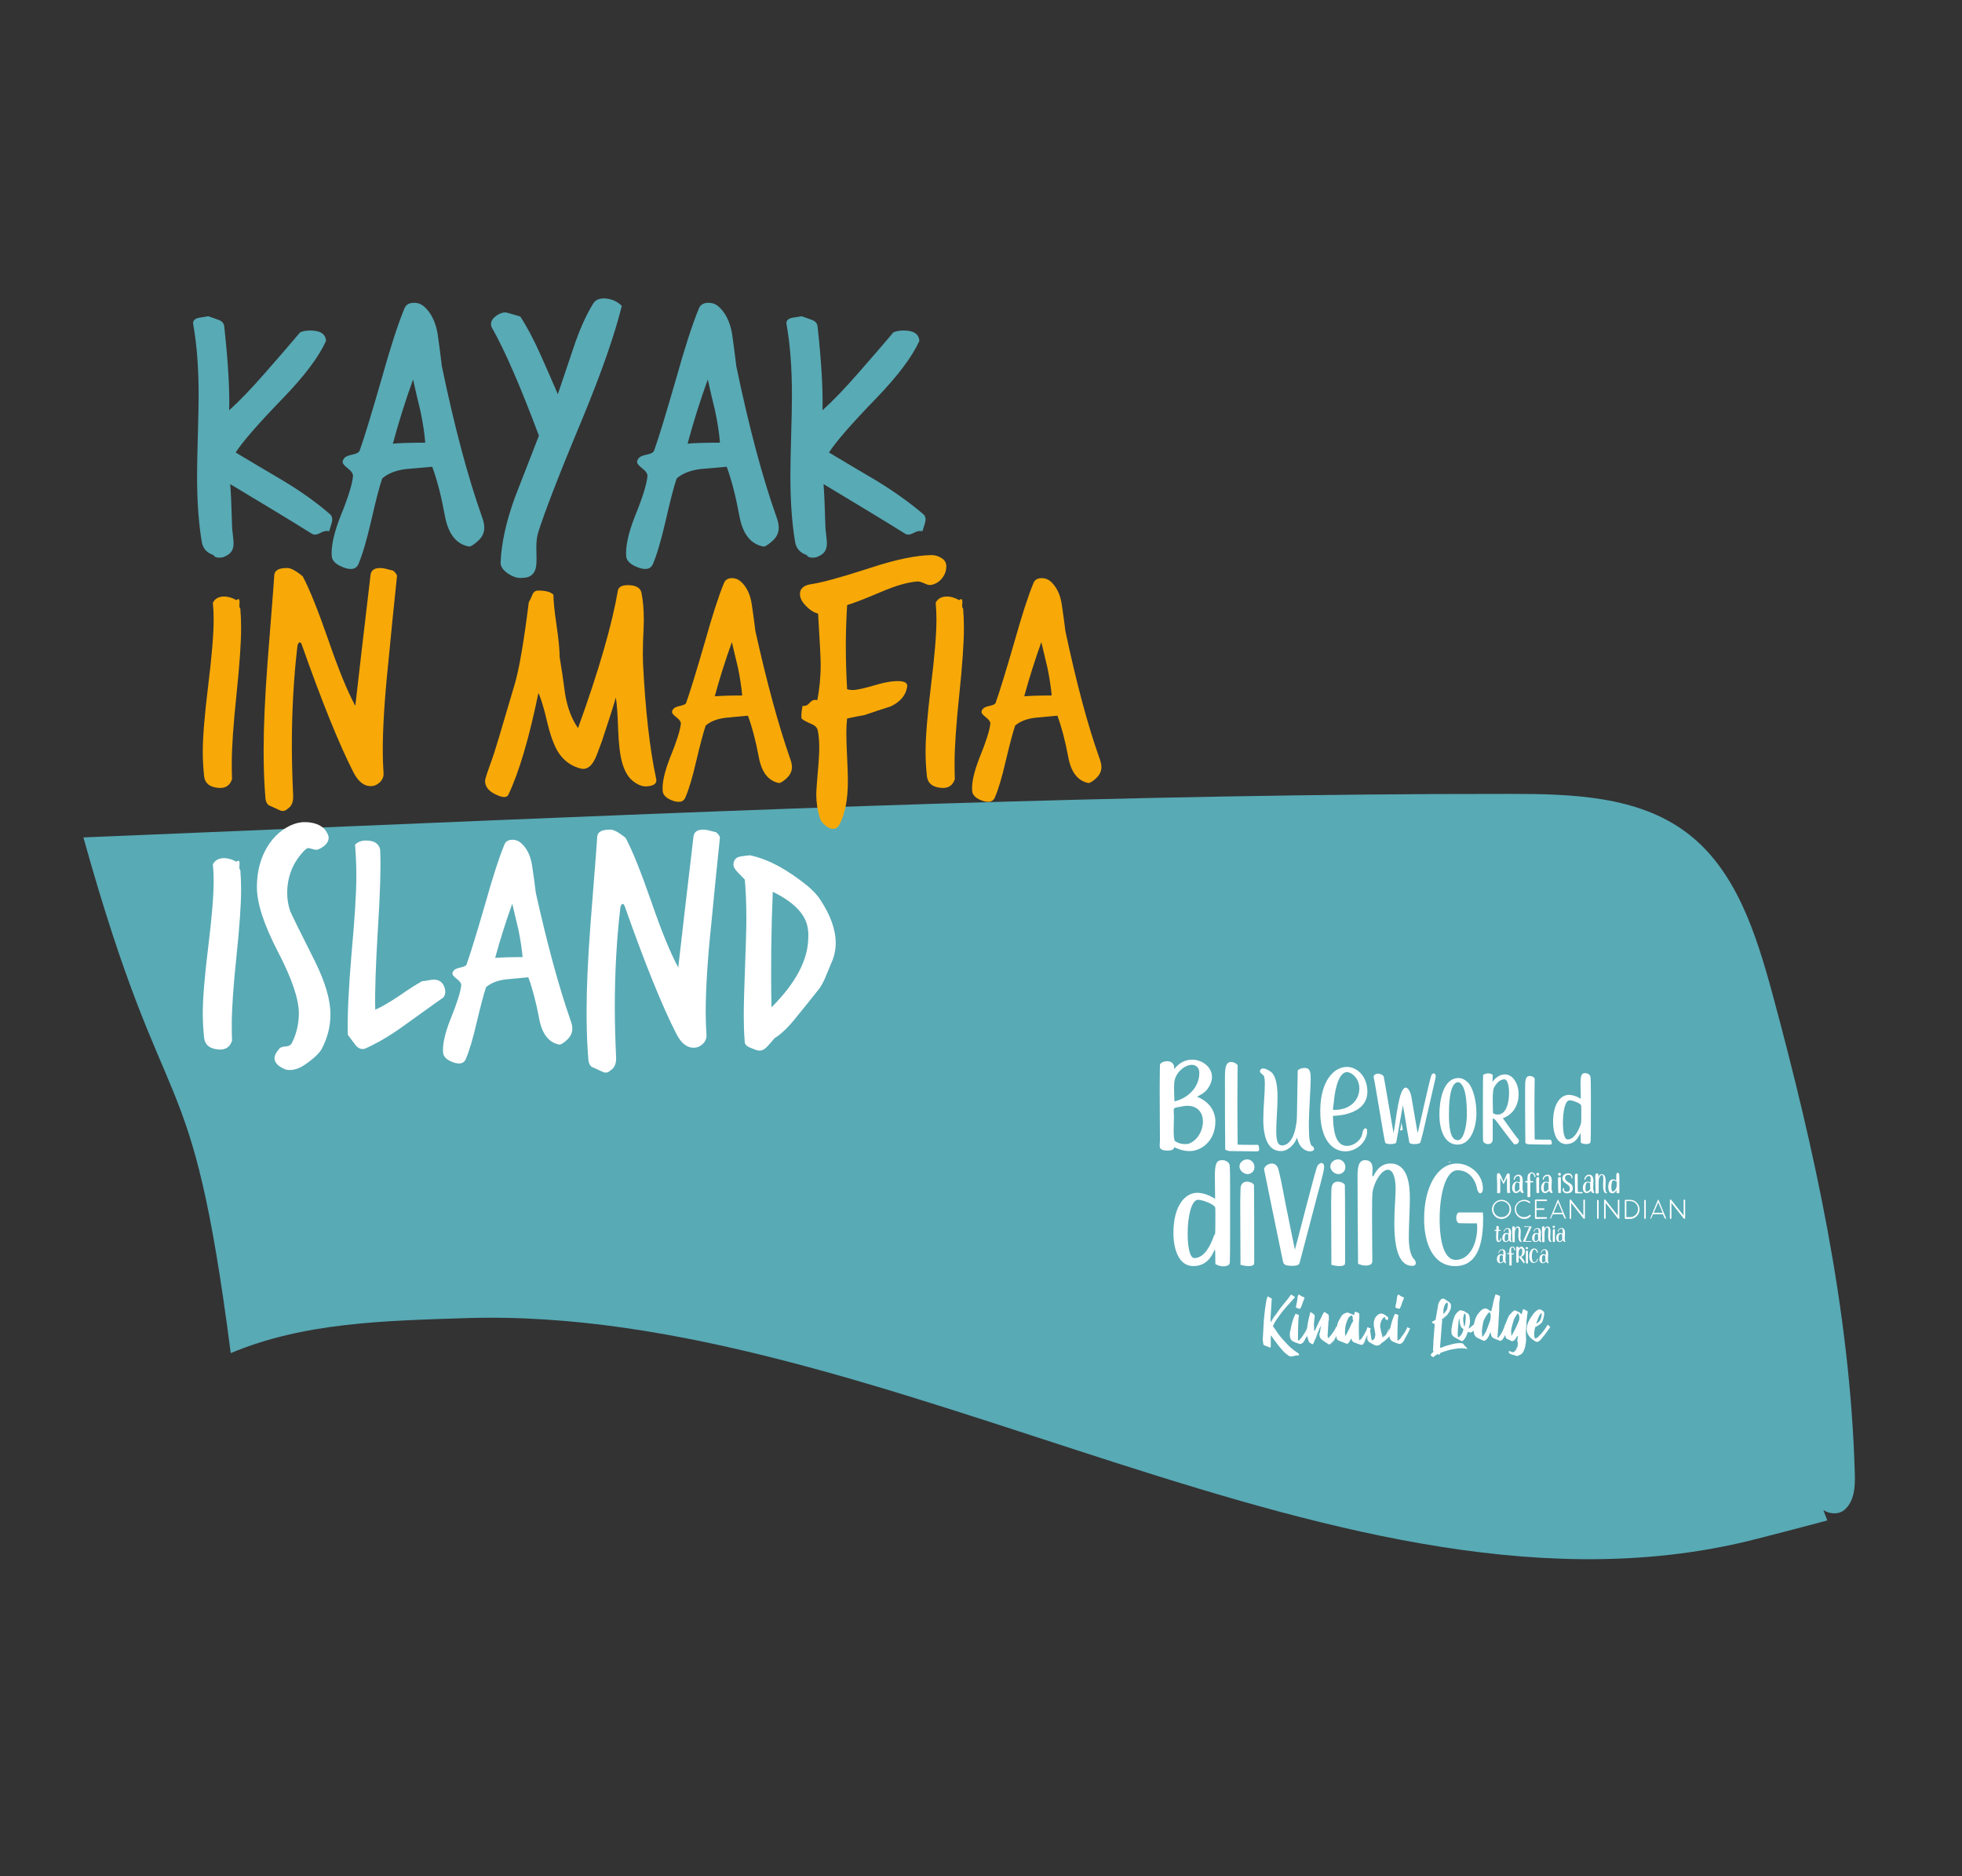 <svg xmlns="http://www.w3.org/2000/svg" xmlns:xlink="http://www.w3.org/1999/xlink" id="Capa_1" x="0px" y="0px" viewBox="0 0 757.6 724.4" style="enable-background:new 0 0 757.6 724.4;" xml:space="preserve"><rect x="0" y="0" width="757.6" height="724.4" fill="#333333" stroke="none"/> <style type="text/css"> .st0{fill:#58AAB5;} .st1{fill:#FFFFFF;} .st2{opacity:0.44;fill:#FFFFFF;enable-background:new ;} .st3{opacity:0.47;fill:#FFFFFF;enable-background:new ;} .st4{opacity:0.64;fill:#FFFFFF;enable-background:new ;} .st5{enable-background:new ;} .st6{fill:#F8A907;} .st7{fill:none;} </style> <g> <path class="st0" d="M705.6,587c-9.1,2.4-18.1,4.8-27.2,7.1c-158.1,40.8-335.7-90.7-498.9-85.2c-30.6,1-62.2,1.6-90.4,13.5 c-15.5-119.5-24.5-83-56.9-199.1c36-1.5,71.9-3,107.9-4.5c147.7-6.2,295.5-12.4,443.3-12.3c23.6,0,49,0.8,67.8,14.9 c19.1,14.3,26.8,38.9,33.1,61.9c16.4,60.7,30.1,122.5,31.9,185.4c0.2,5.1-0.1,11-4.1,14.3s-12-0.4-10-5.1"></path> </g> <g> <g> <g> <path class="st1" d="M469.3,433c0,7.4-5.3,11.4-10,11.4c-1.9,0-3.8-0.5-5.9-1.5c-0.1,0.1,0.1,1.3-2.4,1.3c-2.7,0-3.2-0.7-3.2-2 c0-0.6,0.1-1.4,0.1-2.3c0-1.7-0.1-11.8-0.1-19.7c0-5.1,0.1-9.1,0.1-9.2c0.3-0.8,1.6-1.3,2.8-1.3c1.3,0,2.7,0.7,2.7,2.5 c0,0.4,0,0.5,0.1,0.5c0.1-0.1,0.6-0.9,1.5-1.6c1.6-1.4,3.5-2,5.3-2c4,0,7.7,2.9,7.7,6.7c0,1.3-0.5,2.8-1.5,4.3 c-1.2,1.7-2.5,2.4-4.3,3.3C466.7,425.2,469.3,428.7,469.3,433z M464.5,433c0-3.2-1.8-6.1-6.1-6.1c-0.7,0-1.4,0.1-2.2,0.3 c-2.6,0.5-3,0.3-3,1.7c0,0.5,0.1,1.3,0.1,2.5c0,0.7-0.1,2.9-0.1,4.9c0,2,0.1,4,0.6,4.3c1.2,0.8,2.5,1.1,3.8,1.1 c0.4,0,0.9-0.1,1.3-0.1C462.5,440.3,464.5,436.4,464.5,433z M453.5,425.2c5-1.1,9.6-5.3,9.6-11c0-2.2-1.5-3.1-2.9-3.1 c-2.8,0-6.7,3.2-6.8,7.3C453.3,420.4,453.4,423,453.5,425.2z"></path> <path class="st1" d="M486.2,443.9c0,0.5-0.2,0.6-1.5,0.6c-1.6,0-7.8-0.1-9.4-0.1h-0.4c-0.8-0.1-1.1-0.2-1.8-0.6 c-0.1-9.2-0.1-18-0.1-27.9c0-3.4,0.2-5.9,2.4-5.9c1.1,0,2.2,0.7,2.5,1.3c0,0.4-0.1,7.4-0.1,14.5s0.1,14.7,0.1,16.1 c0.7,0.1,7.8,0.1,7.9,0.1C486.2,442.4,486.2,443.4,486.2,443.9z"></path> <path class="st1" d="M507.2,442.9c0.2,0.3,0.2,0.5,0.2,0.7c0,0.5-0.6,0.9-1.5,0.9c-1.5,0-3.6-1-4.6-3.7c-0.4-1.1-0.5-1.6-0.5-1.6 c-0.1,0-0.3,1.7-2.4,3.6c-1.3,1.1-2.5,1.6-3.8,1.6c-4.9,0-6.8-5.1-6.8-12.2c0-4.7,0.6-10,0.6-13.5c0-1.7-0.1-2.9-0.5-3.5 c-0.2-0.3-1.4-0.9-1.4-1.6c0-0.3,0.3-1.1,1.2-1.1c1.1,0,2.8,1,3.4,1.6c1.7,1.8,2.2,5.4,2.2,9.4c0,4.5-0.5,9.4-0.5,13.1 c0,3.3,0.4,5.6,2.2,5.6c4.7,0,5.8-8.3,5.8-11.6c0-1.8,0.3-17.2,0.3-17.3c0.3-0.5,1.5-1,2.5-1c1.8,0,2.5,0.7,2.5,4 c0,4.2-0.7,12.2-0.7,18.3c0,4.5,0.3,7.9,1.6,8L507.2,442.9z"></path> <path class="st1" d="M527.2,435.6c0.3,0,0.5,0.2,0.7,0.6v1.3c-0.8,4.2-4.6,7-8.4,7c-4.9,0-9.7-4.3-9.7-15.5 c0-11.9,5.4-17.1,10.3-17.1c3.8,0,7.9,3.5,7.9,9.6c0,6.7-6.9,9.1-13.3,9.3c0.1,4.6,0.6,11.6,5.4,11.6c1.8,0,3.7-1,4.9-2.5 c1.3-1.7,0.9-2.5,1.4-3.5C526.6,435.9,526.9,435.6,527.2,435.6z M514.7,428.1c0,0.3,0.1,0.4,0.5,0.4c6.4,0,9.7-4,9.7-8.3 c0-2.5-1.3-5-3.8-6.1l-0.9-0.2c-3.9,0-5,9.2-5.2,12C514.9,427,514.7,427.7,514.7,428.1z"></path> </g> <g> <path class="st1" d="M553.6,414.4c0.4,0,0.8,0.4,0.8,1.1c0,0.2-0.1,0.5-0.1,0.7c-1.5,6.3-2.8,12.5-4.3,18.8 c-0.1,0.7-1.5,6.1-1.6,6.2c-0.3,0.3-1.3,0.5-2.2,0.5c-0.9,0-1.7-0.1-2-0.6l-0.1-0.6c-0.9-4.6-1.5-9.2-2.4-13.8 c-0.3,1.5-2.5,14.3-2.6,14.5c-0.3,0.3-1.2,0.5-2.1,0.5s-1.8-0.1-2.1-0.5c-0.3-0.3-3.8-22.4-4.4-25c-0.1-0.2-0.1-0.4-0.1-0.5 c0-0.3,0.4-1.2,1.7-1.2c0.9,0,1.9,0.5,2.2,1.1c0.1,0.1,3.4,19.8,3.8,21.9c1-5,2-17.6,4.7-17.6c1.2,0,2,2.4,2.2,3.6 c0.8,4.6,1.6,9.4,2.4,14c0.7-2.6,4.8-21.5,5.3-22.3C552.8,414.7,553.3,414.4,553.6,414.4z"></path> <path class="st1" d="M570.1,429.7c0,5.5-2.1,12.2-7.3,12.2c-5.3,0-7-6.3-7-11.6c0-5.1,1.3-14.1,7.4-14.1c1.3,0,2.5,0.6,3.8,1.9 C568.9,420.2,570.1,425.2,570.1,429.7z M566.4,429.8c0-4-0.3-10.8-3.1-12h-0.2c-3.7,0-3.6,10.3-3.6,12.6c0,4,0.3,9.8,3.4,9.8 c2.5,0,3.3-6.2,3.4-7.7C566.4,431.9,566.4,431,566.4,429.8z"></path> <path class="st1" d="M586.5,440.5c0,0.8-0.8,1.3-1.5,1.3c-0.1,0-0.3-0.1-0.4-0.1c-0.1,0-5.5-7.1-6-7.8c-0.7-0.9-1.3-2-2.2-2.1 v8.2c-0.1,1.3-1,1.7-1.8,1.7c-0.9,0-1.7-0.5-1.9-1.1c-0.1-0.1-0.1-4.2-0.1-9.2c0-6.9,0-15.2,0.1-16.5c0.7-0.3,1.4-0.5,1.9-0.5 c0.5,0,1.1,0.1,1.8,0.5c0,1.2-0.1,1.9-0.1,2.3c0,0.3,0,0.4,0.1,0.4c-0.1,0,1.8-2.8,4.7-2.8c3.2,0,5.3,3.7,5.3,7.7 c0,3.7-1.8,7.7-6.1,9.2c1.9,2.6,3.6,5.1,5.6,7.7C586.4,439.8,586.5,440.2,586.5,440.5z M578.3,430.3c3.3,0,4.4-4.5,4.4-8.3 c0-3.2-0.7-5.3-1.8-5.3c-1.9,0-3.3,1.8-4.1,3.4c-0.3,0.8-0.4,2.6-0.4,4.4c0,2,0.1,4.2,0.1,5.3 C577.1,430.1,577.7,430.3,578.3,430.3z"></path> <path class="st1" d="M599.2,441.4c0,0.4-0.1,0.5-1.2,0.5c-1.3,0-6-0.1-7.3-0.1h-0.3c-0.6-0.1-0.8-0.1-1.4-0.5 c-0.1-7.1-0.1-13.8-0.1-21.4c0-2.6,0.1-4.5,1.8-4.5c0.9,0,1.7,0.5,1.9,1c0,0.3-0.1,5.7-0.1,11.2c0,5.5,0.1,11.3,0.1,12.3 c0.5,0.1,6,0.1,6,0.1C599.2,440.2,599.2,441,599.2,441.4z"></path> <path class="st1" d="M614.3,424.5c0,6.7,0,14.8-0.1,16l-0.1,0.6l-0.3,0.3c-0.3,0.2-0.8,0.3-1.3,0.3c-0.7,0-1.5-0.2-2.1-0.5 c-0.1-2.7,0-3.7-0.1-3.7c-0.3,0-1.3,4.2-5.5,4.2c-3.8,0-5.1-4.4-5.1-8.6c0-7.3,3.1-10.4,6.1-10.4c1.4,0,3,0.5,4.6,1.5 c0-1.8-0.1-3.8-0.1-5.7c0-3.2,0.3-4.2,1.8-4.2c0.9,0,1.7,0.5,1.9,1.1C614.3,415.5,614.3,419.6,614.3,424.5z M610.5,433.5 c0.1-0.3,0.1-3,0.1-4.9c0-1.1,0-1.8-0.1-1.9c-0.3-0.8-3.2-1.9-4.4-1.9c-1.8,0-2.6,4.4-2.6,8.7c0,3.8,0.6,6.4,1.8,6.4 c2.7,0,4.2-3.6,5-5.6L610.5,433.5z"></path> </g> <path class="st1" d="M475,462.9c0,10,0,22.2-0.1,24.1l-0.1,0.9l-0.4,0.5c-0.5,0.3-1.3,0.5-1.9,0.5c-1.1,0-2.3-0.3-3.2-0.9 c-0.1-4.1,0-5.5-0.2-5.5c-0.4,0-1.8,6.3-8.3,6.3c-5.7,0-7.7-6.6-7.7-12.8c0-10.8,4.7-15.5,9.2-15.5c2.1,0,4.4,0.8,6.9,2.3 c0-2.6-0.1-5.7-0.1-8.5c0-4.8,0.5-6.4,2.8-6.4c1.3,0,2.5,0.7,2.8,1.6C475,449.4,475,455.6,475,462.9z M469.2,476.3 c0.1-0.4,0.1-4.4,0.1-7.3c0-1.6,0-2.8-0.1-2.9c-0.5-1.2-4.8-2.9-6.6-2.9c-2.6,0-4,6.7-4,12.9c0,5.7,0.9,9.6,2.6,9.6 c4,0,6.4-5.3,7.5-8.5L469.2,476.3z"></path> <path class="st1" d="M481.6,447.6c1.4,0,2.8,1.2,2.8,3c0,2-1.8,2.7-2.6,2.7c-1.6,0-3.2-1.4-3.2-3c0-0.7,0.3-1.5,1.3-2.2 C480.4,447.8,481,447.6,481.6,447.6z M481.5,456.2c1.3,0,2.5,0.7,2.7,1.3c0.1,0.1,0.1,27.2,0.1,29.7l-0.1,0.9 c-0.3,0.5-1.1,0.7-2,0.7c-1.2,0-2.6-0.3-3.2-0.5c0-7.4-0.1-15.8-0.1-23.8c0-1.8,0.1-3.5,0.1-5.1 C478.9,456.9,480.3,456.2,481.5,456.2z"></path> <path class="st1" d="M495.4,487c-0.7-3.2-7.3-35.5-7.3-35.6c0.1-1.1,1.6-2.2,3-2.2c1.1,0,2.2,0.7,2.6,2.5c1.3,5,2.3,11.4,3.4,16.5 l2.9,14.3c1.1-3.8,8-31.2,8.7-32.4c0.5-0.7,1.1-1.1,1.5-1.1c0.7,0,1.1,0.5,1.1,1.5c0,2.1-2.8,11.2-3.6,14.7l-5.7,21.7 c-0.3,1.2-0.3,1.8-3.3,1.8c-1.2,0-2.6-0.2-3-0.9L495.4,487z"></path> <path class="st1" d="M516.7,447.6c1.4,0,2.8,1.2,2.8,3c0,2-1.8,2.7-2.6,2.7c-1.6,0-3.2-1.4-3.2-3c0-0.7,0.3-1.5,1.3-2.2 C515.5,447.8,516.1,447.6,516.7,447.6z M516.6,456.2c1.3,0,2.5,0.7,2.7,1.3c0.1,0.1,0.1,27.2,0.1,29.7l-0.1,0.9 c-0.3,0.5-1.1,0.7-2,0.7c-1.2,0-2.6-0.3-3.2-0.5c0-7.4-0.1-15.8-0.1-23.8c0-1.8,0.1-3.5,0.1-5.1 C514.1,456.9,515.3,456.2,516.6,456.2z"></path> <path class="st1" d="M546.7,487.6c0,0.6-0.4,1.1-1.4,1.1c-5.8,0-6.9-8.7-6.9-16.6c0-5.1,0.5-10.2,0.5-13.1c0-5.3-1.4-7.4-3-7.4 c-2.1,0-4.8,3.6-5.8,8c-0.3,1.2-0.3,5.5-0.3,10.4c0,5.7,0.1,12,0.1,15.3v1.4l-0.1,0.9l-0.4,0.5c-0.5,0.3-1.3,0.5-1.9,0.5 c-1.1,0-2.3-0.3-3.1-0.7c-0.1-11.1-0.2-21.6-0.2-33.8c0-3.2,0.3-6.2,2.9-6.2c2.5,0,2.9,1.8,2.9,3.4c0,0.9-0.1,1.8-0.1,2.3 c0,0.4,0.1,0.6,0.3,0.6c0.3,0,1.7-5,6.7-5c6.7,0,7.5,8.1,7.5,13.3c0,5-0.4,10-0.4,15.1c0,2.8,0.3,7.1,2.3,8.8 C546.4,486.7,546.7,487.2,546.7,487.6z"></path> <path class="st1" d="M572.6,468c0,0.7,0.1,1.5,0.1,2.3c0,8-1.3,18.5-10.8,18.5c-8.5,0-12-8.7-12-18.2c0-12,4.9-21.4,12.7-21.4 c4.6,0,10,3.8,10,9.7c0,1.1-0.5,1.8-1,1.8s-1.1-0.7-1.3-2.1c-0.9-3.8-3.4-6.8-7.5-6.8c-4.7,0-6.9,9.6-6.9,18.8 c0,9.2,1.9,15.8,6.2,15.8c5.3,0,8.3-6,8.3-12.7c0-0.5-0.1-1-0.1-1.4c-0.7,0-7,0-7.1-0.1c-0.6-0.3-0.9-1.2-0.9-2 c0-0.9,0.3-1.8,0.9-2.1H572.6L572.6,468z"></path> <g> <path class="st1" d="M583.2,460.2c0,0.4-0.5,0.4-0.7,0.4c-0.1,0-0.3-0.1-0.5-0.1c-0.1-0.9-0.1-1.7-0.1-2.6c0-0.5,0-1,0-1.5 c0-0.6,0-1.3,0-1.8c-0.3,0.7-0.9,1.6-1.1,2.2c-0.1,0.1-0.1,0.2-0.2,0.2s-0.1-0.1-0.2-0.1c-0.3-0.7-0.9-1.7-1.1-2.4 c0,1.8,0,3.2,0,5.4c0,0.5-0.1,0.8-0.5,0.8c-0.3,0-0.5-0.1-0.7-0.1v-3.7c0-0.6-0.1-1.6-0.1-2.4c0-1.1,0.1-1.6,0.6-1.6 c0.2,0,0.3,0.1,0.5,0.2c0.2,0.1,1.1,2.1,1.2,2.5c0.1,0.3,0.1,0.5,0.2,0.5c0,0,0.1-0.1,0.1-0.1c0.4-0.9,1.3-2.8,1.3-2.7 c0.1-0.3,0.3-0.3,0.5-0.3c0.2,0,0.5,0.1,0.5,0.3c0,0.1,0.1,0.9,0.1,2.1c0,1.8,0,4.2,0,4.7C583.1,460,583.2,460.2,583.2,460.2z"></path> <path class="st1" d="M588.3,460.4c0,0.1-0.1,0.2-0.2,0.2c-0.7,0-0.9-0.4-1.1-0.9c-0.4,0.5-1,0.9-1.6,0.9c-1,0-1.5-0.9-1.5-2 c0-1.2,0.6-2.4,1.8-2.4c0.3,0,0.6,0.1,1,0.2h0.1c0.1,0,0.1-0.1,0.1-0.1c0-0.1,0-0.3,0-0.4c0-0.2,0-0.4,0-0.7 c0-0.6-0.1-1.2-0.6-1.2c-0.1,0-0.3,0.1-0.5,0.1c-1.1,0.5-0.7,1.4-1.1,1.4c-0.1,0-0.2-0.1-0.2-0.3c0-0.5,0.6-1.7,1.8-1.7 c1.4,0,1.7,1.3,1.7,2.4c0,0.9-0.1,1.5-0.1,2.8c0,0.6,0.1,1.1,0.3,1.3C588.2,460.2,588.3,460.3,588.3,460.4z M586.8,459 c0-0.1-0.1-0.3-0.1-0.5c0-0.2,0-1.6,0-1.7c-0.2-0.1-0.6-0.3-0.9-0.3c-0.1,0-0.3,0.1-0.4,0.1c-0.3,0.3-0.5,1.2-0.5,2 c0,0.9,0.1,1.4,0.5,1.4c0.5,0,1-0.4,1.3-0.9C586.8,459.2,586.8,459.1,586.8,459z"></path> <path class="st1" d="M591.4,452.6c1,0,1.5,1,1.5,1.5c0,0.2-0.1,0.4-0.2,0.4c-0.3,0-0.2-0.5-0.3-0.6c-0.1-0.5-0.5-0.9-0.9-0.9 c-0.6,0-0.7,0.7-0.7,1.7c0,0.5,0.1,1,0.1,1.3c0.1,0,1.1,0,1.1,0c0.1,0.1,0.1,0.1,0.1,0.2c0,0.2-0.3,0.3-0.7,0.3 c-0.2,0-0.4,0-0.5,0c0,0.5,0,1.1,0,1.7c0,1.2,0,2.4,0,3.6v0.2c-0.1,0.1-0.4,0.2-0.6,0.2c-0.5,0-0.5-0.1-0.5-0.3 c0-0.5,0-0.9,0-1.5c0-1.1,0-2.6,0-3.7c0-0.2-0.1-0.2-0.2-0.2s-0.3,0-0.6,0c-0.1-0.1-0.1-0.2-0.1-0.3s0-0.1,0.1-0.2 c0.3,0,0.5,0,0.8,0v-0.2c0-0.3,0-0.5,0-0.8c0-0.9,0.1-1.9,1.1-2.2C591,452.6,591.2,452.6,591.4,452.6z"></path> <path class="st1" d="M593.8,452.8c0.3,0,0.5,0.2,0.5,0.6s-0.3,0.5-0.5,0.5c-0.3,0-0.6-0.3-0.6-0.6c0-0.1,0.1-0.3,0.3-0.4 C593.6,452.8,593.8,452.8,593.8,452.8z M593.8,454.4c0.2,0,0.5,0.1,0.5,0.2c0,0.1,0,5.2,0,5.7v0.2c-0.1,0.1-0.2,0.1-0.4,0.1 c-0.2,0-0.5-0.1-0.6-0.1c0-1.4-0.1-3-0.1-4.6c0-0.3,0-0.7,0-1C593.4,454.6,593.6,454.4,593.8,454.4z"></path> <path class="st1" d="M599.5,460.4c0,0.1-0.1,0.2-0.2,0.2c-0.7,0-0.9-0.4-1.1-0.9c-0.4,0.5-1,0.9-1.6,0.9c-1,0-1.5-0.9-1.5-2 c0-1.2,0.6-2.4,1.8-2.4c0.3,0,0.6,0.1,1,0.2h0.1c0.1,0,0.1-0.1,0.1-0.1c0-0.1,0-0.3,0-0.4c0-0.2,0-0.4,0-0.7 c0-0.6-0.1-1.2-0.6-1.2c-0.1,0-0.3,0.1-0.5,0.1c-1.1,0.5-0.7,1.4-1.1,1.4c-0.1,0-0.2-0.1-0.2-0.3c0-0.5,0.6-1.7,1.8-1.7 c1.4,0,1.7,1.3,1.7,2.4c0,0.9-0.1,1.5-0.1,2.8c0,0.6,0.1,1.1,0.3,1.3C599.4,460.2,599.5,460.3,599.5,460.4z M598,459 c0-0.1-0.1-0.3-0.1-0.5c0-0.2,0-1.6,0-1.7c-0.2-0.1-0.6-0.3-0.9-0.3c-0.1,0-0.3,0.1-0.4,0.1c-0.3,0.3-0.5,1.2-0.5,2 c0,0.9,0.1,1.4,0.5,1.4c0.5,0,1-0.4,1.3-0.9C598,459.2,598,459.1,598,459z"></path> <path class="st1" d="M602.2,452.8c0.3,0,0.5,0.2,0.5,0.6s-0.3,0.5-0.5,0.5c-0.3,0-0.6-0.3-0.6-0.6c0-0.1,0.1-0.3,0.3-0.4 C602,452.8,602.1,452.8,602.2,452.8z M602.2,454.4c0.2,0,0.5,0.1,0.5,0.2c0,0.1,0,5.2,0,5.7v0.2c-0.1,0.1-0.2,0.1-0.4,0.1 c-0.2,0-0.5-0.1-0.6-0.1c0-1.4-0.1-3-0.1-4.6c0-0.3,0-0.7,0-1C601.7,454.6,601.9,454.4,602.2,454.4z"></path> <path class="st1" d="M605.2,460.7c-0.1,0-0.1,0-0.2,0h-0.2c-1.1-0.2-1.4-0.9-1.4-1.4c0-0.4,0.1-0.7,0.3-0.7 c0.5,0-0.3,1.5,1.4,1.5c0.7,0,1.1-0.5,1.1-1.2c0-0.5-0.2-1-0.7-1.4c-0.9-0.7-2.2-1.2-2.2-2.6c0-1.2,1.1-1.9,2.2-1.9 c0.9,0,1.7,0.5,1.7,1.6c0,0.3-0.1,0.4-0.2,0.4s-0.2-0.1-0.2-0.3c0-0.5-0.3-1.1-1.2-1.1c-0.7,0-1.3,0.4-1.3,1.1 c0,0.2,0.1,0.5,0.2,0.7c0.7,1.4,2.7,1.1,2.8,3.3C607.4,459.9,606.5,460.7,605.2,460.7z"></path> <path class="st1" d="M611.1,460.6c0,0.1-0.1,0.1-0.3,0.1c-0.3,0-1.7,0-2.1,0h-0.1c-0.2-0.1-0.2-0.1-0.4-0.1c0-2-0.1-4-0.1-6.2 c0-0.7,0.1-1.3,0.5-1.3c0.3,0,0.5,0.1,0.6,0.3c0,0.1,0,1.7,0,3.2c0,1.6,0,3.2,0.1,3.6c0.1,0,1.7,0,1.7,0 C611.1,460.2,611.1,460.4,611.1,460.6z"></path> <path class="st1" d="M615.6,460.4c0,0.1-0.1,0.2-0.2,0.2c-0.7,0-0.9-0.4-1.1-0.9c-0.4,0.5-1,0.9-1.6,0.9c-1,0-1.5-0.9-1.5-2 c0-1.2,0.6-2.4,1.8-2.4c0.3,0,0.6,0.1,1,0.2h0.1c0.1,0,0.1-0.1,0.1-0.1c0-0.1,0-0.3,0-0.4c0-0.2,0-0.4,0-0.7 c0-0.6-0.1-1.2-0.6-1.2c-0.1,0-0.3,0.1-0.5,0.1c-1.1,0.5-0.7,1.4-1.1,1.4c-0.1,0-0.2-0.1-0.2-0.3c0-0.5,0.6-1.7,1.8-1.7 c1.4,0,1.7,1.3,1.7,2.4c0,0.9-0.1,1.5-0.1,2.8c0,0.6,0.1,1.1,0.3,1.3C615.5,460.2,615.6,460.3,615.6,460.4z M614.1,459 c0-0.1-0.1-0.3-0.1-0.5c0-0.2,0-1.6,0-1.7c-0.2-0.1-0.6-0.3-0.9-0.3c-0.1,0-0.3,0.1-0.4,0.1c-0.3,0.3-0.5,1.2-0.5,2 c0,0.9,0.1,1.4,0.5,1.4c0.5,0,1-0.4,1.3-0.9C614.1,459.2,614.1,459.1,614.1,459z"></path> <path class="st1" d="M620.6,460.5c0,0.1-0.1,0.2-0.3,0.2c-1.1,0-1.3-1.7-1.3-3.2c0-1,0.1-2,0.1-2.5c0-1.1-0.3-1.4-0.6-1.4 c-0.4,0-0.9,0.7-1.1,1.5c-0.1,0.2-0.1,1.1-0.1,2c0,1.1,0,2.3,0,3v0.3l-0.1,0.2l-0.1,0.1c-0.1,0.1-0.2,0.1-0.4,0.1 c-0.2,0-0.5-0.1-0.6-0.1c0-2.1-0.1-4.2-0.1-6.5c0-0.6,0.1-1.2,0.6-1.2c0.5,0,0.6,0.3,0.6,0.7c0,0.2-0.1,0.3-0.1,0.5 c0,0.1,0,0.1,0.1,0.1c0.1,0,0.3-1,1.3-1c1.3,0,1.5,1.6,1.5,2.6c0,1-0.1,1.9-0.1,2.9c0,0.5,0.1,1.4,0.5,1.7 C620.6,460.3,620.6,460.4,620.6,460.5z"></path> <path class="st1" d="M625.3,455.7c0,1.9,0,4.3,0,4.6v0.2l-0.1,0.1c-0.1,0.1-0.2,0.1-0.4,0.1c-0.2,0-0.5-0.1-0.6-0.1 c0-0.8,0-1.1-0.1-1.1c-0.1,0-0.3,1.2-1.6,1.2c-1.1,0-1.5-1.3-1.5-2.4c0-2.1,0.9-3,1.8-3c0.4,0,0.9,0.1,1.3,0.5c0-0.5,0-1.1,0-1.7 c0-0.9,0.1-1.3,0.5-1.3c0.3,0,0.5,0.1,0.5,0.3C625.3,453.1,625.3,454.3,625.3,455.7z M624.2,458.3c0-0.1,0.1-0.9,0.1-1.4 c0-0.3,0-0.5,0-0.6c-0.1-0.2-0.9-0.6-1.3-0.6c-0.5,0-0.8,1.3-0.8,2.5c0,1.1,0.2,1.8,0.5,1.8c0.8,0,1.3-1.1,1.5-1.7L624.2,458.3z"></path> </g> <g> <path class="st1" d="M579.6,477.9c0.1,0,0.1,0.1,0.1,0.3c0,0.5-0.3,1.3-1.1,1.3c-0.8,0-0.9-1.1-0.9-1.9c0-1.1,0.1-1.6,0.1-2.4 c-0.2,0-0.4,0-0.6,0c-0.1-0.1-0.1-0.1-0.1-0.2c0-0.1,0-0.1,0.1-0.2c0.2,0,0.4,0,0.5,0c0.1,0,0.1-0.1,0.1-0.1s0-0.2,0-0.3 c0-0.1,0-0.9,0-0.9c0.1-0.1,0.3-0.2,0.5-0.2c0.3,0,0.4,0.1,0.4,0.6c0,0.3,0,0.5,0,0.8v0.1c0.1,0,0.2,0,0.3,0 c0.5,0,0.5,0.1,0.5,0.2c0,0.1-0.2,0.2-0.5,0.2c-0.1,0-0.3,0-0.4,0c0,0.3-0.1,1.5-0.1,2.4c0,0.9,0.1,1.5,0.3,1.5 c0.2,0,0.5-0.5,0.5-0.7C579.5,478.2,579.4,478.1,579.6,477.9C579.5,477.9,579.6,477.9,579.6,477.9z"></path> <path class="st1" d="M583.7,479.3c0,0.1-0.1,0.2-0.1,0.2c-0.5,0-0.7-0.3-0.9-0.7c-0.3,0.4-0.8,0.7-1.3,0.7 c-0.8,0-1.3-0.7-1.3-1.6c0-0.9,0.5-1.9,1.5-1.9c0.2,0,0.5,0.1,0.8,0.2c0,0,0,0,0.1,0c0.1,0,0.1-0.1,0.1-0.1s0-0.2,0-0.3 c0-0.1,0-0.3,0-0.5c0-0.5-0.1-0.9-0.5-0.9c-0.1,0-0.2,0.1-0.4,0.1c-0.9,0.3-0.6,1.1-0.9,1.1c-0.1,0-0.1-0.1-0.1-0.2 c0-0.4,0.5-1.3,1.5-1.3c1.1,0,1.3,1,1.3,1.9c0,0.8-0.1,1.1-0.1,2.2c0,0.5,0.1,0.9,0.2,1.1C583.5,479.1,583.7,479.2,583.7,479.3z M582.5,478.2c0-0.1-0.1-0.2-0.1-0.3c0-0.2,0-1.3,0-1.3c-0.1-0.1-0.5-0.2-0.7-0.2c-0.1,0-0.3,0.1-0.3,0.1 c-0.2,0.2-0.4,0.9-0.4,1.6s0.1,1.1,0.4,1.1c0.4,0,0.8-0.3,1-0.7C582.4,478.3,582.5,478.3,582.5,478.2z"></path> <path class="st1" d="M587.6,479.3c0,0.1-0.1,0.2-0.2,0.2c-0.9,0-1.1-1.3-1.1-2.5c0-0.8,0.1-1.5,0.1-2c0-0.8-0.2-1.1-0.5-1.1 c-0.3,0-0.7,0.5-0.9,1.3c-0.1,0.2-0.1,0.9-0.1,1.6c0,0.9,0,1.8,0,2.3v0.2v0.1l-0.1,0.1c-0.1,0.1-0.2,0.1-0.3,0.1 s-0.3-0.1-0.5-0.1c0-1.7-0.1-3.3-0.1-5.2c0-0.5,0.1-0.9,0.5-0.9c0.4,0,0.5,0.3,0.5,0.5c0,0.1,0,0.3,0,0.3s0,0.1,0.1,0.1 c0.1,0,0.3-0.8,1.1-0.8c1,0,1.1,1.3,1.1,2s-0.1,1.5-0.1,2.3c0,0.4,0.1,1.1,0.3,1.3C587.5,479.2,587.6,479.3,587.6,479.3z"></path> <path class="st1" d="M591.3,473.5c0.1,0.1,0.1,0.1,0.1,0.1s0,0.1,0,0.1c-0.8,1.8-1.7,3.6-2.4,5.4c0.2,0,2.2,0,2.3,0 c0.1,0,0.1,0.1,0.1,0.1s-0.1,0.2-0.1,0.2h-3c-0.1,0-0.2,0-0.2-0.1v-0.1c0-0.1,2.2-4.9,2.4-5.5c-0.7,0-1.4,0-2,0 c0-0.1,0-0.1,0-0.1s0.1-0.2,0.1-0.2L591.3,473.5L591.3,473.5z"></path> <path class="st1" d="M595.2,479.3c0,0.1-0.1,0.2-0.1,0.2c-0.5,0-0.7-0.3-0.9-0.7c-0.3,0.4-0.8,0.7-1.3,0.7 c-0.8,0-1.3-0.7-1.3-1.6c0-0.9,0.5-1.9,1.5-1.9c0.2,0,0.5,0.1,0.8,0.2c0,0,0,0,0.1,0s0.1-0.1,0.1-0.1s0-0.2,0-0.3 c0-0.1,0-0.3,0-0.5c0-0.5-0.1-0.9-0.5-0.9c-0.1,0-0.2,0.1-0.4,0.1c-0.9,0.3-0.6,1.1-0.9,1.1c-0.1,0-0.1-0.1-0.1-0.2 c0-0.4,0.5-1.3,1.5-1.3c1.1,0,1.3,1,1.3,1.9c0,0.8-0.1,1.1-0.1,2.2c0,0.5,0.1,0.9,0.2,1.1C595,479.1,595.2,479.2,595.2,479.3z M594,478.2c0-0.1-0.1-0.2-0.1-0.3c0-0.2,0-1.3,0-1.3c-0.1-0.1-0.5-0.2-0.7-0.2c-0.1,0-0.3,0.1-0.3,0.1c-0.2,0.2-0.4,0.9-0.4,1.6 s0.1,1.1,0.4,1.1c0.4,0,0.8-0.3,1-0.7C594,478.3,594,478.3,594,478.2z"></path> <path class="st1" d="M599.1,479.3c0,0.1-0.1,0.2-0.2,0.2c-0.9,0-1.1-1.3-1.1-2.5c0-0.8,0.1-1.5,0.1-2c0-0.8-0.2-1.1-0.5-1.1 c-0.3,0-0.7,0.5-0.9,1.3c-0.1,0.2-0.1,0.9-0.1,1.6c0,0.9,0,1.8,0,2.3v0.2v0.1l-0.1,0.1c-0.1,0.1-0.2,0.1-0.3,0.1 s-0.3-0.1-0.5-0.1c0-1.7-0.1-3.3-0.1-5.2c0-0.5,0.1-0.9,0.5-0.9c0.4,0,0.5,0.3,0.5,0.5c0,0.1,0,0.3,0,0.3s0,0.1,0.1,0.1 c0.1,0,0.3-0.8,1.1-0.8c1,0,1.1,1.3,1.1,2s-0.1,1.5-0.1,2.3c0,0.4,0.1,1.1,0.3,1.3C599.1,479.2,599.1,479.3,599.1,479.3z"></path> <path class="st1" d="M600,473.2c0.2,0,0.4,0.2,0.4,0.5c0,0.3-0.3,0.4-0.4,0.4c-0.2,0-0.5-0.2-0.5-0.5c0-0.1,0.1-0.2,0.2-0.3 C599.8,473.2,600,473.2,600,473.2z M600,474.5c0.2,0,0.4,0.1,0.4,0.2c0,0,0,4.2,0,4.6v0.1c-0.1,0.1-0.1,0.1-0.3,0.1 s-0.4-0.1-0.5-0.1c0-1.1,0-2.4,0-3.6c0-0.3,0-0.5,0-0.8C599.7,474.6,599.8,474.5,600,474.5z"></path> <path class="st1" d="M604.5,479.3c0,0.1-0.1,0.2-0.1,0.2c-0.5,0-0.7-0.3-0.9-0.7c-0.3,0.4-0.8,0.7-1.3,0.7 c-0.8,0-1.3-0.7-1.3-1.6c0-0.9,0.5-1.9,1.5-1.9c0.2,0,0.5,0.1,0.8,0.2c0,0,0,0,0.1,0s0.1-0.1,0.1-0.1s0-0.2,0-0.3 c0-0.1,0-0.3,0-0.5c0-0.5-0.1-0.9-0.5-0.9c-0.1,0-0.2,0.1-0.4,0.1c-0.9,0.3-0.6,1.1-0.9,1.1c-0.1,0-0.1-0.1-0.1-0.2 c0-0.4,0.5-1.3,1.5-1.3c1.1,0,1.3,1,1.3,1.9c0,0.8-0.1,1.1-0.1,2.2c0,0.5,0.1,0.9,0.2,1.1C604.4,479.1,604.5,479.2,604.5,479.3z M603.3,478.2c0-0.1-0.1-0.2-0.1-0.3c0-0.2,0-1.3,0-1.3c-0.1-0.1-0.5-0.2-0.7-0.2c-0.1,0-0.3,0.1-0.3,0.1 c-0.2,0.2-0.4,0.9-0.4,1.6s0.1,1.1,0.4,1.1c0.4,0,0.8-0.3,1-0.7C603.3,478.3,603.3,478.3,603.3,478.2z"></path> </g> <g> <path class="st1" d="M581.6,487.5c0,0.1-0.1,0.2-0.1,0.2c-0.5,0-0.7-0.3-0.9-0.7c-0.3,0.4-0.8,0.7-1.3,0.7 c-0.8,0-1.3-0.7-1.3-1.6c0-0.9,0.5-1.9,1.5-1.9c0.2,0,0.5,0.1,0.8,0.2c0,0,0,0,0.1,0c0.1,0,0.1-0.1,0.1-0.1s0-0.2,0-0.3 c0-0.1,0-0.3,0-0.5c0-0.5-0.1-0.9-0.5-0.9c-0.1,0-0.2,0.1-0.4,0.1c-0.9,0.3-0.6,1.1-0.9,1.1c-0.1,0-0.1-0.1-0.1-0.2 c0-0.4,0.5-1.3,1.5-1.3c1.1,0,1.3,1,1.3,1.9c0,0.8-0.1,1.1-0.1,2.2c0,0.5,0.1,0.9,0.2,1.1C581.4,487.3,581.6,487.4,581.6,487.5z M580.4,486.4c0-0.1-0.1-0.2-0.1-0.3c0-0.2,0-1.3,0-1.3c-0.1-0.1-0.5-0.2-0.7-0.2c-0.1,0-0.3,0.1-0.3,0.1 c-0.2,0.2-0.3,0.9-0.3,1.6s0.1,1.1,0.4,1.1c0.4,0,0.8-0.3,1-0.7C580.4,486.6,580.4,486.5,580.4,486.4z"></path> <path class="st1" d="M584,481.3c0.8,0,1.1,0.8,1.1,1.2c0,0.2-0.1,0.3-0.2,0.3c-0.2,0-0.2-0.4-0.2-0.5c-0.1-0.3-0.3-0.7-0.7-0.7 c-0.5,0-0.5,0.6-0.5,1.3c0,0.4,0.1,0.8,0.1,1c0.1,0,0.9,0,0.9,0c0.1,0.1,0.1,0.1,0.1,0.2c0,0.2-0.3,0.2-0.5,0.2 c-0.1,0-0.3,0-0.4,0c0,0.4,0,0.9,0,1.3c0,0.9,0,1.8,0,2.8v0.1c-0.1,0.1-0.3,0.1-0.5,0.1c-0.4,0-0.4-0.1-0.4-0.2 c0-0.4,0-0.7,0-1.1c0-0.9,0-2,0-2.9c0-0.1-0.1-0.2-0.2-0.2c-0.1,0-0.3,0-0.5,0c-0.1-0.1-0.1-0.1-0.1-0.2s0-0.1,0.1-0.2 c0.2,0,0.4,0,0.7,0v-0.1c0-0.2,0-0.4,0-0.6c0-0.7,0.1-1.5,0.9-1.8C583.7,481.3,583.8,481.3,584,481.3z"></path> <path class="st1" d="M588.7,487.4c0,0.2-0.2,0.3-0.3,0.3c-0.1,0-0.1,0-0.1-0.1c0,0-1.3-1.7-1.4-1.8c-0.1-0.2-0.3-0.5-0.5-0.5v1.8 c-0.1,0.3-0.2,0.4-0.4,0.4c-0.2,0-0.4-0.1-0.5-0.2c0,0,0-1,0-2.1c0-1.6,0-3.5,0-3.8c0.2-0.1,0.3-0.1,0.5-0.1s0.3,0.1,0.4,0.1 c0,0.3,0,0.5,0,0.5s0,0.1,0,0.1s0.4-0.7,1.1-0.7c0.7,0,1.3,0.9,1.3,1.8c0,0.9-0.4,1.8-1.4,2.1c0.5,0.6,0.9,1.2,1.3,1.8 C588.7,487.2,588.7,487.3,588.7,487.4z M586.8,485.1c0.7,0,1-1.1,1-1.9c0-0.7-0.1-1.2-0.4-1.2c-0.5,0-0.7,0.4-0.9,0.8 c-0.1,0.2-0.1,0.6-0.1,1c0,0.5,0,0.9,0.1,1.3C586.6,485.1,586.7,485.1,586.8,485.1z"></path> <path class="st1" d="M589.6,481.4c0.2,0,0.4,0.2,0.4,0.5c0,0.3-0.3,0.4-0.4,0.4c-0.2,0-0.5-0.2-0.5-0.5c0-0.1,0.1-0.2,0.2-0.3 C589.5,481.5,589.5,481.4,589.6,481.4z M589.6,482.8c0.2,0,0.4,0.1,0.4,0.2c0,0,0,4.2,0,4.6v0.1c-0.1,0.1-0.1,0.1-0.3,0.1 c-0.2,0-0.4-0.1-0.5-0.1c0-1.1,0-2.4,0-3.6c0-0.3,0-0.5,0-0.8C589.2,482.9,589.4,482.8,589.6,482.8z"></path> <path class="st1" d="M591.5,485c0,1.4,0.3,2.3,0.9,2.3c0.3,0,0.7-0.2,0.9-0.5c0.3-0.4,0.1-0.8,0.4-0.8c0.1,0,0.1,0.1,0.1,0.1v0.1 v0.1c-0.1,0.8-0.9,1.3-1.6,1.3c-1.2,0-1.7-1.3-1.7-2.6c0-1.6,0.7-3,1.9-3c0.9,0,1.4,0.9,1.4,1.4c0,0.2-0.1,0.3-0.2,0.3 c-0.2,0-0.2-0.3-0.2-0.3c-0.1-0.5-0.5-1-1-1c-0.1,0-0.2,0.1-0.3,0.1C591.8,482.8,591.5,483.9,591.5,485z"></path> <path class="st1" d="M598,487.5c0,0.1-0.1,0.2-0.1,0.2c-0.5,0-0.7-0.3-0.9-0.7c-0.3,0.4-0.8,0.7-1.3,0.7c-0.8,0-1.3-0.7-1.3-1.6 c0-0.9,0.5-1.9,1.5-1.9c0.2,0,0.5,0.1,0.8,0.2c0,0,0,0,0.1,0c0.1,0,0.1-0.1,0.1-0.1s0-0.2,0-0.3c0-0.1,0-0.3,0-0.5 c0-0.5-0.1-0.9-0.5-0.9c-0.1,0-0.2,0.1-0.4,0.1c-0.9,0.3-0.6,1.1-0.9,1.1c-0.1,0-0.1-0.1-0.1-0.2c0-0.4,0.5-1.3,1.5-1.3 c1.1,0,1.3,1,1.3,1.9c0,0.8-0.1,1.1-0.1,2.2c0,0.5,0.1,0.9,0.2,1.1C597.9,487.3,598,487.4,598,487.5z M596.8,486.4 c0-0.1-0.1-0.2-0.1-0.3c0-0.2,0-1.3,0-1.3c-0.1-0.1-0.5-0.2-0.7-0.2c-0.1,0-0.3,0.1-0.3,0.1c-0.2,0.2-0.3,0.9-0.3,1.6 s0.1,1.1,0.4,1.1c0.4,0,0.8-0.3,1-0.7C596.7,486.6,596.8,486.5,596.8,486.4z"></path> </g> <g> <g> <path class="st1" d="M582.1,517c-0.4-0.2-0.6-0.4-0.7-0.7c-0.1-0.3-0.1-0.5-0.2-0.8c-0.1-0.6-0.2-1.1-0.2-1.7 c0-0.1,0.1-0.1,0-0.2c-0.2-0.9,0.1-1.8,0.4-2.7c0.3-0.7,0.6-1.5,0.9-2.2c0.2-0.5,0.5-1,0.9-1.4c0.3-0.3,0.6-0.6,0.9-0.9 c0.3-0.3,0.5-0.5,0.9-0.5c0.3,0.1,0.5,0.2,0.8,0.3c0.1,0.1,0.2,0.1,0.3,0.2c0.5,0.2,1,0.5,1.3,1c0.2-0.1,0.3-0.3,0.3-0.5 c0.1-0.4,0.2-0.7,0.3-1.1c0.1-0.2,0.1-0.3,0.3-0.4c0.1,0,0.1,0.1,0.2,0.1c0.4,0.2,0.8,0.4,1.3,0.7c0.1,0.1,0.1,0.3,0.1,0.4 c-0.1,0.7-0.3,1.5-0.3,2.2c-0.1,0.7-0.2,1.5-0.2,2.2c0.1,0.6-0.1,1.1-0.1,1.7c-0.1,0.7-0.1,1.3-0.1,2c0,0.7,0,1.5,0.1,2.2 c0,0.7-0.1,1.4-0.2,2c-0.1,0.2-0.1,0.5-0.1,0.7c-0.2,0.9-0.5,1.8-1,2.6c-0.3,0.4-0.5,0.6-0.9,0.8c-0.4,0.1-0.7,0.3-1.1,0.5 c-0.3,0.1-0.6-0.1-0.9-0.2c-0.5-0.1-1.1-0.3-1.7-0.5c-0.4-0.1-0.7-0.4-0.8-0.8c-0.1-0.1,0-0.2,0-0.3c0.1-0.1,0.2-0.1,0.3-0.1 c0.1,0.1,0.2,0.1,0.3,0.1c0.2,0.1,0.3,0.1,0.4,0.2c0.1,0.1,0.2,0.1,0.3,0.1c0.1-0.1,0.3,0.1,0.5,0.1c0.8-0.4,1.3-1.1,1.5-1.9 c0.1-0.5,0.2-1,0.2-1.5c0-0.2-0.1-0.4-0.1-0.6c-0.1-0.3-0.1-0.5-0.1-0.7c0.1-0.5,0.1-0.9,0.2-1.5c0-0.1-0.1-0.1-0.1-0.1 c-0.1-0.1-0.1,0.1-0.2,0.1c-0.2,0.4-0.5,0.7-0.7,1.1c-0.3,0.5-0.7,0.7-1.3,0.8C583.2,517.5,582.6,517.2,582.1,517z M585.7,507.5 c-0.1,0.2-0.3,0.4-0.4,0.6c-0.4,0.6-0.8,1.3-0.9,2c-0.1,0.2-0.1,0.4-0.2,0.6c-0.2,0.7-0.4,1.3-0.5,1.9c-0.1,0.4-0.2,0.8-0.2,1.3 c0.1,0.5,0,1.1,0.1,1.6c0,0.1-0.1,0.2,0.1,0.2c0.2-0.2,0.4-0.5,0.5-0.8c0.4-0.9,0.9-1.8,1.3-2.7c0.1-0.1,0.1-0.2,0.1-0.3 c0.4-0.6,0.6-1.3,0.9-2c0.2-0.5,0.2-0.9,0.2-1.5s-0.2-0.9-0.5-1.4C586,507.1,585.9,507.3,585.7,507.5z"></path> <path class="st1" d="M539,507.3c0.2,0.1,0.4,0.2,0.5,0.2c0.1,0,0.3,0.1,0.4,0.2c0,0.2,0.1,0.4,0,0.5c-0.1,0.4-0.1,0.7-0.1,1.1 c-0.1,0.6-0.1,1.3-0.1,1.8c-0.1,1.9-0.1,3.8-0.1,5.7c0,0.2-0.1,0.4,0,0.5c0,0.1,0.1,0.2,0.1,0.3c0.4-0.1,0.7-0.4,0.9-0.7 c0.2-0.2,0.3-0.4,0.4-0.5c0.2-0.3,0.4-0.7,0.7-1c0.6-0.8,1.3-1.8,1.6-2.8c0.1-0.1,0.1-0.1,0.1-0.2c0.4,0.2,0.7,0.3,1.1,0.5 c0.1,0.1,0,0.2-0.1,0.2c-0.2,0.5-0.5,1.1-0.7,1.5c-0.2,0.4-0.4,0.8-0.7,1.3c-0.3,0.5-0.7,1.1-0.9,1.7c-0.3,0.4-0.5,0.8-1.1,1.1 c-0.1,0.1-0.2,0.1-0.4,0.1c-0.3,0.1-0.5,0.1-0.8-0.1c-0.6-0.2-1.3-0.4-1.8-0.7c-0.9-0.3-1.4-1.1-1.5-2c-0.1-0.7-0.1-1.4,0.1-2 c0.2-1.3,0.5-2.4,0.8-3.6c0.3-1,0.7-2,1.1-2.9c0.1-0.1,0.1-0.1,0.1-0.2C538.6,507.1,538.8,507.3,539,507.3z M542.1,501.2 c-0.3,0.6-0.5,1.3-0.7,1.8c-0.2,0.5-0.3,0.9-0.5,1.4c-0.1,0.3-0.3,0.6-0.5,0.9c-0.4,0-0.7-0.2-1.1-0.3c-0.2-0.1-0.4-0.1-0.5-0.3 c0.1-0.7,0.2-1.3,0.4-2c0.1-0.7,0.2-1.5,0.3-2.2c0.1-0.3,0.1-0.3,0.3-0.7c0.3,0.1,0.5,0.1,0.7,0.3s0.4,0.3,0.6,0.4 c0.1,0.1,0.2,0.1,0.3,0.1c0.3,0.1,0.5,0.2,0.7,0.4C542.1,501,542.1,501.1,542.1,501.2z"></path> <path class="st1" d="M500.6,507.3c0.2,0.1,0.4,0.2,0.5,0.2c0.1,0,0.3,0.1,0.4,0.2c0,0.2,0.1,0.4,0,0.5c-0.1,0.4-0.1,0.7-0.1,1.1 c-0.1,0.6-0.1,1.3-0.1,1.8c-0.1,1.9-0.1,3.8-0.1,5.7c0,0.2-0.1,0.4,0,0.5c0,0.1,0.1,0.2,0.1,0.3c0.4-0.1,0.7-0.4,0.9-0.7 c0.2-0.2,0.3-0.4,0.4-0.5c0.2-0.3,0.4-0.7,0.7-1c0.6-0.8,1.3-1.8,1.6-2.8c0.1-0.1,0.1-0.1,0.1-0.2c0.4,0.2,0.7,0.3,1.1,0.5 c0.1,0.1,0,0.2-0.1,0.2c-0.2,0.5-0.5,1.1-0.7,1.5c-0.2,0.4-0.4,0.8-0.7,1.3c-0.3,0.5-0.7,1.1-0.9,1.7c-0.3,0.4-0.5,0.8-1.1,1.1 c-0.1,0.1-0.2,0.1-0.4,0.1c-0.3,0.1-0.5,0.1-0.8-0.1c-0.6-0.2-1.3-0.4-1.8-0.7c-0.9-0.3-1.4-1.1-1.5-2c-0.1-0.7-0.1-1.4,0.1-2 c0.2-1.3,0.5-2.4,0.8-3.6c0.3-1,0.7-2,1.1-2.9c0.1-0.1,0.1-0.1,0.1-0.2C500.3,507.1,500.4,507.3,500.6,507.3z M503.7,501.2 c-0.3,0.6-0.5,1.3-0.7,1.8c-0.2,0.5-0.3,0.9-0.5,1.4c-0.1,0.3-0.3,0.6-0.5,0.9c-0.4,0-0.7-0.2-1.1-0.3c-0.2-0.1-0.4-0.1-0.5-0.3 c0.1-0.7,0.2-1.3,0.4-2c0.1-0.7,0.2-1.5,0.3-2.2c0.1-0.3,0.1-0.3,0.3-0.7c0.3,0.1,0.5,0.1,0.7,0.3c0.2,0.1,0.4,0.3,0.6,0.4 c0.1,0.1,0.2,0.1,0.3,0.1c0.3,0.1,0.5,0.2,0.7,0.4C503.7,501,503.7,501.1,503.7,501.2z"></path> <path class="st2" d="M539.6,517.6c0,0-0.2,1.3,1.3,0.9c0,0,1.1-0.7,1.1-1.1s-1.7-0.3-1.7-0.3L539.6,517.6z"></path> <path class="st3" d="M584.1,522.1c0.4,0.8,2.3,2,3.7,0.1c2.3-4.6-0.6-2.1-2.2-2C585.5,520.2,585.3,521.8,584.1,522.1z"></path> <path class="st2" d="M501.2,517.6c0,0,0.7,2.5,2.1,0.2c0.9-1.4-0.5-1.7-1-1.2C501.7,517.6,501.2,517.6,501.2,517.6z"></path> <path class="st1" d="M492,512.7c0.5,0.7,0.9,1.3,1.4,2c0.4,0.6,0.9,1.2,1.4,1.8c0.7,0.7,1.3,1.5,2,2.2c1.2,1.3,2.4,2.4,4,3.4 c0.2,0.2,0.5,0.3,0.7,0.5c0.1,0.2,0.1,0.4,0.1,0.6c-0.1,0.1-0.3,0.1-0.4,0.1c-0.5-0.1-1.1,0.1-1.5,0.2c-0.5,0.1-1,0.2-1.5,0.2 c-0.4-0.1-0.6-0.4-0.9-0.5c-0.7-0.5-1.4-1.1-2-1.8c-0.4-0.5-0.9-1-1.3-1.5c-0.7-0.9-1.3-1.7-2-2.6c-0.4-0.5-0.7-1.1-1.1-1.6 c-0.1-0.1-0.1-0.1-0.1-0.1c-0.1,0.1-0.1,0.2-0.1,0.3c0,0.9,0,1.8,0,2.7c0,0.4,0,0.7,0,1c0,0.3-0.1,0.5-0.2,0.7 c-0.5-0.1-0.7-0.4-1.3-0.5c-0.4-0.1-0.8-0.3-1.1-0.5c-0.1-0.1-0.1-0.1-0.2-0.1c-0.1-0.4-0.2-0.7-0.2-1.1 c-0.1-0.5-0.1-0.9-0.1-1.3c0-0.1,0-0.2,0-0.3c0.1-0.4,0.1-0.7,0.1-1.1c0.1-1.3,0.1-2.4,0.2-3.7c0.1-0.7,0.1-1.3,0.1-1.9 c0.1-0.7,0.1-1.3,0.2-2c0.1-0.9,0.2-1.7,0.3-2.6c0.1-0.5,0.2-0.9,0.2-1.4c0.1-0.6,0.2-1.3,0.3-1.8c0.1-0.4,0.2-0.8,0.3-1.1 c0.1-0.1,0.1-0.2,0.2-0.4c0.1,0,0.2,0,0.2,0.1c0.1,0,0.2,0.1,0.2,0.1c0.4,0.2,0.7,0.4,1.1,0.6c0.1,0.2,0.1,0.3,0.1,0.4 c-0.1,0.3-0.1,0.6-0.1,0.8c-0.1,0.5,0,1.1-0.1,1.6c-0.1,1.1-0.1,2.2-0.2,3.3c-0.1,0.9-0.1,1.8-0.1,2.8c0,0.1,0.1,0.2,0.1,0.2 c0.1,0.1,0.2-0.1,0.2-0.1c0.8-1.5,1.8-2.9,2.8-4.3c0.5-0.7,1-1.4,1.6-2.1c0.3-0.4,0.5-0.7,0.9-1.1c0.7-0.9,1.5-1.7,2.1-2.8 c0.1-0.1,0.1-0.1,0.2-0.2c0.1,0.1,0.2,0.1,0.3,0.1c0.4,0.2,0.7,0.5,1.1,0.7c0.1,0.2,0,0.4-0.1,0.6c-0.1,0.1-0.1,0.1-0.2,0.1 c-0.9,1.1-1.8,2-2.7,3c-0.5,0.6-1.1,1.3-1.6,1.9c-0.7,0.9-1.3,1.7-1.9,2.6c-0.7,0.9-1.3,1.9-1.8,3c-0.1,0.1-0.1,0.2-0.1,0.2 C491.6,512.1,491.8,512.4,492,512.7z"></path> <path class="st1" d="M510.1,511.7c-0.8,1.5-1.5,3.1-2,4.7c-0.3,0.8-0.7,1.6-1,2.4c-0.1,0.1-0.1,0.1-0.2,0.2 c-0.1-0.1-0.2-0.1-0.3-0.1c-0.1-0.1-0.2-0.1-0.3-0.2c-0.6-0.2-1-0.7-1.1-1.3c-0.1-0.5-0.3-1-0.5-1.5c-0.1-0.3-0.1-0.5-0.1-0.9 c0-1,0.1-2,0.2-3c0.2-1.4,0.5-2.7,0.8-4c0.1-0.3,0.2-0.5,0.2-0.9c0.1-0.1,0.1-0.3,0.1-0.4c0.2-0.1,0.3-0.1,0.4,0 c0.4,0.2,0.7,0.4,1,0.7c0.1,0.1,0.2,0.2,0.3,0.3c0.1,0.4,0.1,0.7,0,1.1c-0.1,0.3-0.1,0.6-0.1,0.9c-0.1,0.8-0.2,1.6-0.1,2.4 c0,0.4,0,0.7,0,1.1c0.1,0.3,0.1,0.5,0.1,0.7c0.2,0,0.2-0.1,0.2-0.2c0.3-0.5,0.5-1.1,0.8-1.7c0.3-0.5,0.5-1.1,0.8-1.7 c0.2-0.4,0.5-0.8,0.7-1.3c0.2-0.4,0.4-0.7,0.5-1.1c0.2-0.4,0.4-0.8,0.7-1.2c0.1-0.1,0.1-0.1,0.2-0.2c0.3,0.1,0.5,0.4,0.8,0.5 c0.3,0.2,0.5,0.3,0.7,0.5c0.2,0.3,0.2,0.5,0.2,0.8c0,0.6,0.1,1.2-0.1,1.7c-0.1,0.5-0.1,1.1-0.1,1.6c-0.1,0.5-0.1,0.9-0.1,1.5 c-0.1,0.5-0.1,1.1-0.1,1.6c-0.1,0.5-0.1,1,0,1.5c0,0.1,0.1,0.3,0.1,0.4c0.2-0.1,0.4-0.2,0.5-0.4c0.5-0.5,1.1-1.3,1.4-1.8 c0.1-0.1,0.2-0.3,0.3-0.4c0.4-0.6,0.7-1.2,1-1.8c0.2,0,0.4,0.1,0.5,0.3c0.2,0.2,0.5,0.4,0.8,0.5c0.1,0.1,0.1,0.2,0.1,0.2 c-0.3,0.6-0.6,1.3-0.9,1.8c-0.2,0.4-0.6,1-0.8,1.4c-0.4,0.7-0.9,1.3-1.5,1.8c-0.3,0.3-0.5,0.5-0.8,0.8c-0.2,0.1-0.3,0.1-0.5-0.1 c-0.9-0.5-1.7-1.1-2.5-1.7c-0.5-0.4-0.9-0.9-0.9-1.7c-0.1-0.3-0.1-0.6,0.1-0.9c0.1-0.1,0.1-0.1,0.1-0.1 C509.7,513.7,510,512.7,510.1,511.7c0.1-0.1,0.1-0.3,0.1-0.3c0.1-0.1,0.1-0.1,0.1-0.2c0,0.1,0,0.2-0.1,0.2 C510.1,511.5,510.1,511.7,510.1,511.7z"></path> <path class="st1" d="M521.7,516.7c-0.2,0.4-0.4,0.8-0.6,1.2s-0.5,0.7-0.9,0.9c-0.1-0.1-0.3-0.1-0.4-0.1 c-0.9-0.4-1.9-0.7-2.8-1.1c-0.5-0.2-0.8-0.6-0.9-1.1c-0.1-0.4-0.1-0.7-0.2-1.1c-0.1-1.5,0.2-3,0.6-4.4c0.2-0.7,0.5-1.3,0.9-1.9 c0.2-0.3,0.4-0.6,0.5-0.9c0.5-0.7,1-1.1,1.8-1.3c0.2-0.1,0.3-0.1,0.5-0.2c0.9,0.2,1.8,0.7,2.6,1c0.3-0.4,0.1-0.9,0.5-1.3 c0.5,0.1,0.9,0.4,1.3,0.5c0.1,0.1,0.2,0.1,0.2,0.2c0.1,0.2,0.1,0.3,0.1,0.5c0,0.7,0,1.4-0.1,2.1c-0.1,0.9-0.1,1.7-0.1,2.6 c0,1.5,0,3,0.1,4.6c0,0.2-0.1,0.4,0.1,0.5c0.2,0,0.3-0.1,0.4-0.2c0.2-0.2,0.5-0.4,0.6-0.7c0.2-0.2,0.3-0.5,0.5-0.7 c0.3-0.5,0.6-1.1,0.9-1.6c0.2-0.4,0.6-1.1,0.6-1.5c0-0.1,0.1-0.2,0.2-0.3c0.4,0.1,0.7,0.4,1.1,0.4c0.1,0.1,0.1,0.2,0.1,0.3 c-0.2,0.2-0.3,0.4-0.4,0.6c-0.1,0.2-0.2,0.4-0.3,0.6c-0.5,0.9-1.1,2.1-1.5,3c-0.1,0.3-0.3,0.6-0.4,0.9c-0.1,0.2-0.2,0.4-0.4,0.6 c-0.3,0.4-0.5,0.5-1.1,0.3c-0.5-0.2-1.1-0.4-1.7-0.6c-0.2-0.1-0.5-0.2-0.7-0.3c-0.3-0.1-0.5-0.3-0.7-0.6c-0.2-0.3-0.3-0.7-0.4-1 c0-0.1-0.1-0.2-0.1-0.3C521.8,516.5,521.8,516.6,521.7,516.7z M520.7,508.8c-0.1,0.3-0.3,0.5-0.4,0.8c-0.5,1.2-0.9,2.4-0.9,3.8 c-0.1,0.7,0,1.5,0,2.2c0,0.1,0.1,0.2,0.2,0.1c0.2-0.4,0.5-0.7,0.7-1.2c0.4-0.7,0.7-1.5,1.1-2.2c0.3-0.7,0.5-1.3,0.9-1.9 c0.1-0.2,0.2-0.5,0.3-0.7c-0.1-0.1-0.2-0.1-0.3-0.2c0.1-0.7,0.1-1.3-0.4-1.7C521.3,508.1,520.9,508.4,520.7,508.8z"></path> <path class="st1" d="M528.1,512.7c0.3,0.2,0.5,0.4,0.9,0.5c0.1,0.5,0.3,2.4,0.4,2.9c0.1,0.5,0.1,0.9,0.3,1.3 c0.1,0.1,0.2,0.1,0.3,0c0.5-0.2,0.8-0.6,0.9-1.1c0.1-0.5,0.3-1.1,0.1-1.7c-0.1-0.1-0.1-0.1-0.1-0.1c0.1-0.7-0.2-1.3-0.3-2 c-0.2-0.7-0.1-1.5-0.1-2.3c0.2-0.9,0.5-1.7,1.2-2.3c0.5-0.5,1-0.7,1.7-0.8c0.5,0.1,0.9,0.2,1.3,0.5c0.2,0.2,0.5,0.3,0.7,0.5 c0.2,0.1,0.3,0.3,0.5,0.4c0.1,0.2,0.2,0.5,0.1,0.7c-0.1,0.2-0.1,0.4-0.3,0.5c-0.2-0.1-0.5-0.3-0.7-0.4c-0.1-0.1-0.1-0.1-0.1-0.1 c-0.1-0.2,0-0.4,0-0.6c0-0.1,0.1-0.2-0.1-0.2c-0.5,0.2-0.9,0.6-1.1,1c-0.3,0.4-0.5,0.9-0.6,1.4c-0.2,0.6-0.2,1.3-0.1,1.9 c0.1,0.1,0.1,0.2,0.1,0.3c0,0.5,0.2,1,0.3,1.5c0.2,0.5,0.3,1.1,0.4,1.7c0.1,0.1,0.1,0.2,0.1,0.3c0.1,0,0.2,0,0.2-0.1 c0.7-0.7,1.5-1.5,2-2.4c0.1-0.2,0.4-0.5,0.5-0.8c0.1-0.2,0.2-0.4,0.5-0.5c0.2,0.1,0.3,0.2,0.5,0.3c0.2,0.1,0.3,0.2,0.4,0.3 s0.4,0.1,0.4,0.4c-0.5,0.6-1.1,1.5-1.7,2c-0.5,0.5-0.9,1.1-1.5,1.5c-0.4,0.4-0.9,0.8-1.4,1.1c-0.2,0.1-0.4,0.3-0.6,0.5 c-0.1,0.1-0.2,0.2-0.3,0.3c-0.7,0.5-1.4,0.5-2.1,0.2c-0.7-0.3-1.3-0.7-2-1.1c-0.5-0.3-0.7-0.7-0.7-1.3c0-0.4-0.1-0.8-0.1-1.2 c-0.1-0.4-0.3-2.3-0.1-2.8C527.9,512.7,527.9,512.7,528.1,512.7z"></path> <path class="st1" d="M556.8,510.6c-0.1,1.7-0.5,6.1-0.6,7.8c-0.1,0.6-0.1,1.3-0.1,1.9c0.1,0.1,0.2,0.1,0.2,0.1 c1.5-0.7,3-1.1,4.6-1.5c1.3-0.3,2.4-0.5,3.8-0.3c0.2,0.1,0.4,0.3,0.5,0.5c0.3,0.4,0.6,0.7,1,1.1c0.2,0.1,0.2,0.3,0.4,0.4 c-0.1,0.1-0.1,0.2-0.2,0.2c-0.1-0.1-0.2-0.1-0.3-0.1c-0.5-0.1-0.9-0.2-1.4-0.2c-0.6,0.1-1.3,0-1.8,0.1c-1.4,0.2-2.8,0.4-4,0.8 c-0.8,0.2-1.6,0.5-2.4,0.8c-0.1,0.1-0.3,0.1-0.4,0.2c-0.1,0.2-0.2,0.5-0.3,0.7c-0.2-0.1-0.4-0.2-0.5-0.3 c-0.3-0.1-0.5,0.2-0.7,0.3c-0.2,0.1-0.4,0.3-0.6,0.4c-0.3,0.1-0.3,0.4-0.5,0.5c-0.2-0.2-0.5-0.3-0.7-0.4 c-0.1-0.1-0.2-0.2-0.3-0.3c-0.1-0.2-0.1-0.4,0.1-0.5c0.1-0.2,0.3-0.3,0.4-0.5c0.2-0.1,0.4-0.3,0.5-0.4c0.1-0.2-0.1-0.3-0.2-0.5 c0.1-1.2,0.2-2.4,0.2-3.7c0.1-1.3,0.4-5.2,0.5-6.5c-0.2-0.2-0.5-0.1-0.6-0.3c-0.2-0.1-0.4-0.2-0.5-0.4c-0.1-0.1,0.1-0.2,0.1-0.2 c0.4-0.2,0.8-0.5,1.3-0.7c0.1-0.8,0.3-1.5,0.4-2.2c0.2-1,0.3-2,0.5-3c0.1-0.7,0.3-1.4,0.6-1.9c0.2-0.4,0.5-0.7,0.7-0.9 c0.5-0.4,1-0.3,1.6,0.1c0.5,0.4,1.1,0.7,1.6,1.1c0.3,0.3,0.5,0.6,0.5,0.9c0.1,0.7,0.1,1.4-0.2,2c-0.4,0.9-0.9,1.7-1.7,2.3 c-0.5,0.4-0.9,0.7-1.5,1.3C556.9,509.7,556.9,510.2,556.8,510.6z M557.7,507c0.7-0.7,1.3-1.7,1.4-2.8c0.1-0.3,0.1-0.7-0.1-1.1 c0-0.1-0.1-0.2-0.2-0.3c-0.2,0.1-0.3,0.1-0.4,0.3c-0.5,0.5-0.7,1.1-0.9,1.8c-0.2,0.7-0.1,1.5-0.2,2.4 C557.4,507.2,557.5,507.1,557.7,507z"></path> <path class="st1" d="M566.8,514.2c-0.1,0.1-0.1,0.2-0.1,0.3c-0.3,0.8-0.6,1.6-1.1,2.3c-0.3,0.4-0.5,0.7-0.9,0.9 c-0.2,0.1-0.4,0.1-0.5-0.1c-0.2-0.1-0.3-0.1-0.5-0.2c-0.7-0.4-1.4-0.7-2-1.1c-0.5-0.3-0.8-0.6-1.1-1.1c-0.2-0.7-0.2-1.5-0.1-2.3 c0.1-0.6,0.2-1.3,0.3-1.8c0.2-0.9,0.4-1.7,0.7-2.5c0.3-0.9,0.8-1.6,1.5-2.2c0.2-0.1,0.4-0.3,0.5-0.4c0.2-0.2,0.5-0.2,0.7-0.1 c0.2,0.1,0.3,0.1,0.5,0.1c0.1,0,0.3,0.1,0.4,0.1c0.2,0.1,0.5,0.2,0.7,0.4c0.3,0.2,0.6,0.4,0.9,0.5c0.2,0.2,0.4,0.3,0.5,0.6 c0.2,0.4,0.4,0.9,0.3,1.3c0,0.2,0,0.4,0.1,0.6c0.1,1-0.1,2-0.4,3c-0.1,0.1-0.1,0.2-0.1,0.3l0.1,0.1c0.6-0.4,1.6-1.3,2.1-1.7 c0.1,0.1,0.2,0.1,0.3,0.1c0.3,0.2,0.6,0.4,0.9,0.7c0.1,0,0.1,0.1,0.1,0.1c-0.5,0.9-1.7,2-2.8,2.4 C567.4,514.3,567.1,514.3,566.8,514.2z M564.8,512.9c-0.5-0.3-0.7-0.7-0.9-1.3c-0.1-0.3-0.1-0.6-0.2-0.9 c-0.1-0.5-0.1-1.1-0.2-1.7c-0.1,0.1-0.1,0.1-0.1,0.1c-0.2,0.7-0.2,1.6-0.3,2.4c-0.1,0.9-0.2,1.9-0.2,2.9c0,0.4,0,0.9,0,1.3 c0.1,0.2,0.1,0.4,0.2,0.6c0.1,0,0.2-0.1,0.3-0.1c0.1-0.1,0.3-0.2,0.4-0.4c0.7-0.7,1.1-1.6,1.3-2.6c0-0.1-0.1-0.1-0.1-0.2 C565,513.1,564.9,513,564.8,512.9z M565.6,511.8c0.1-0.5,0.2-1,0.3-1.5c0.1-0.8,0.1-1.6,0.1-2.4c-0.1-0.3-0.1-0.6-0.3-0.8 c-0.2,0-0.3,0.1-0.3,0.2c-0.2,0.5-0.3,1-0.4,1.5c-0.1,0.8,0.1,1.7,0.2,2.4c0.1,0.4,0.1,0.7,0.3,1.1 C565.5,512.1,565.6,511.9,565.6,511.8z"></path> <path class="st1" d="M579.2,500.4c0,0.2,0,0.3,0,0.5c-0.1,0.7-0.2,1.5-0.3,2.2c0,0.1,0,0.2,0,0.3c0.1,3.3-0.3,5.7-0.3,8.2 c-0.1,0.7-0.1,1.4-0.2,2.1c0,0.2,0,0.5,0,0.7c-0.1,0.4-0.1,0.8-0.1,1.2c-0.1,0.3-0.1,0.6,0,0.9c0.1,0,0.2,0,0.2-0.1 c0.2-0.1,0.4-0.3,0.5-0.5c0.5-0.7,0.9-1.3,1.2-2c0.1-0.3,0.2-0.5,0.3-0.7c0.3-0.6,0.5-1.3,0.7-1.9c0.1,0.1,0.2,0.1,0.3,0.1 c0.3,0.1,0.5,0.3,0.9,0.4c0.1,0,0.1,0.1,0.2,0.2c-0.1,0.2-0.1,0.4-0.2,0.6c-0.4,0.7-0.7,1.7-1,2.4c-0.4,0.8-0.8,1.6-1.3,2.2 c-0.2,0.2-0.4,0.4-0.7,0.4c-0.2,0.1-0.3,0.1-0.5-0.1c-0.3-0.1-0.5-0.2-0.8-0.3c-0.5-0.1-0.9-0.4-1.4-0.6 c-0.5-0.2-0.7-0.6-0.9-1.1c-0.1-0.4-0.1-0.7-0.2-1.1c-0.1-0.1-0.1,0.1-0.2,0.1c-0.1,0.1-0.1,0.1-0.1,0.2c-0.2,0.5-0.5,1-0.7,1.5 c-0.1,0.2-0.2,0.3-0.3,0.5c-0.3,0.4-0.7,0.7-1.1,0.9c-0.2,0.1-0.4,0-0.6-0.1c-0.6-0.3-1.3-0.6-1.9-0.9c-0.8-0.3-1.3-0.9-1.5-1.7 c-0.1-0.2-0.1-0.5-0.1-0.7c-0.1-0.3-0.1-0.7-0.1-1.1c-0.1-1.1,0.2-2.2,0.5-3.3c0.1-0.5,0.3-0.9,0.5-1.4c0.2-0.4,0.4-0.7,0.6-1 c0.3-0.4,0.7-0.9,1.1-1.3c0.5-0.5,1-0.8,1.6-0.9c0.3-0.1,0.5-0.1,0.8,0.1c0.3,0.1,0.5,0.3,0.7,0.4c0.3,0.2,0.7,0.4,1,0.6 c0.1-0.1,0.1-0.2,0.1-0.3c0.3-1.1,0.5-2.2,0.7-3.2c0.2-1,0.5-1.9,0.8-2.9c0.1-0.1,0.1-0.1,0.1-0.2 C578.1,499.9,578.9,500.1,579.2,500.4z M574.4,507.3c-0.5,0.6-0.9,1.4-1.3,2.1c-0.1,0.1-0.1,0.1-0.1,0.2 c-0.3,0.7-0.4,1.5-0.5,2.2c-0.2,0.8-0.3,1.7-0.3,2.5c0.1,0.5,0.1,1.1,0.1,1.7c0,0.1,0.1,0.1,0.1,0.1c0.1-0.1,0.1-0.1,0.1-0.1 c0.2-0.2,0.4-0.4,0.5-0.6c0.7-1,1.1-2,1.5-3.1c0.2-0.5,0.3-0.9,0.5-1.4c0.1-0.3,0.3-0.7,0.4-1.1c0.2-0.7,0.2-1.5,0.2-2.3 c-0.1-0.4-0.2-0.7-0.5-0.9C574.8,506.8,574.6,507,574.4,507.3z"></path> <path class="st1" d="M595.5,505.9c0.2,0.2,0.5,0.4,0.7,0.6c0.1,0.4,0.1,0.8,0,1.3c-0.1,0.6-0.2,1.2-0.4,1.8 c-0.2,0.7-0.6,1.3-1.2,1.7c-0.5,0.4-1.1,0.7-1.7,1c-0.1,0-0.1,0.1-0.1,0.1c-0.4,1.5-0.6,3-0.1,4.4c0.5-0.1,0.9-0.2,1.3-0.6 c0.5-0.7,1.2-1.3,1.7-2c0.6-0.7,1.4-1.8,1.8-2.7c0.1-0.1,0.2-0.1,0.3,0.1c0.3,0.2,0.5,0.5,0.8,0.7c0.1,0.1-0.1,0.1-0.1,0.2 c-0.4,0.6-1.1,1.5-1.5,2.1c-0.4,0.5-0.7,1-1.1,1.4c-0.3,0.3-0.5,0.7-0.8,1c-0.3,0.3-0.5,0.6-0.9,0.8c-0.5,0.3-1.1,0.3-1.6-0.1 c-0.5-0.3-1-0.7-1.5-1.1c-0.2-0.2-0.4-0.5-0.6-0.7c-0.4-0.5-0.7-1.1-0.9-1.8c-0.1-0.4-0.1-0.9-0.1-1.3c0.1-0.9,0.3-1.7,0.7-2.5 c0.3-0.5,0.5-1.1,0.8-1.5c0.4-0.5,0.7-1.1,1.1-1.6c0.5-0.6,1-1.1,1.7-1.5c0.1-0.1,0.3-0.1,0.4-0.2 C594.8,505.5,595.2,505.7,595.5,505.9z M594.1,510.4c0.4-0.3,0.6-0.7,0.8-1.1c0.2-0.5,0.3-0.9,0.4-1.5c0.1-0.3,0.1-0.6,0-0.9 c-0.4,0.3-0.7,0.6-0.9,1c-0.5,0.9-0.7,2-1.3,3C593.6,510.8,593.8,510.6,594.1,510.4z"></path> <path class="st2" d="M507.6,514c0,0,0.4,2.7,0.2,3.4l1.7-4.2l-1.1-0.3C508.4,512.8,507.6,514.8,507.6,514z"></path> <path class="st2" d="M519.4,515.8c0,0,0.5,3.7,1.1,2.9c0.6-0.8,1.6-2.1,1.1-2.4c-0.5-0.2-0.6-3-0.7-2.9 C520.8,513.5,519.4,516,519.4,515.8z"></path> <path class="st2" d="M510.2,511.5c0,0,1.7-4.4,1.3-4.6c-0.1-0.1-1.8,3.2-1.8,3.2L510.2,511.5z"></path> <path class="st2" d="M529,513.9c0,0,0.4,3.2,0.7,3.4c0.3,0.2-1.3,0.5-1.3,0.5s-0.7-0.5-0.7-1.2C527.7,516.1,529,513.9,529,513.9 z"></path> <path class="st2" d="M534.6,508.2c0,0,1.5-0.3,1.3,0.7c-0.3,0.9-0.5,0.5-0.5,0.5s-0.3-0.1-0.5-0.3 C534.5,508.9,535,508,534.6,508.2z"></path> <path class="st2" d="M558.6,503c0,0,1.6-0.5,1.7,1.3c0.1,1-0.7,0-0.7,0s-0.9,0.9-0.8,0.7C559.2,503.4,558.9,502.9,558.6,503z"></path> <path class="st2" d="M522.1,510.5c0,0-0.5,5-0.2,5.9c0,0-2.6-0.9-1.1-3.1C521.3,512.4,522.1,510.5,522.1,510.5z"></path> <path class="st2" d="M536.6,512.5c0,0-0.7,1.9-0.3,3.2c0,0-1.3-0.1-0.9-1.1C535.7,513.6,536.6,512.5,536.6,512.5z"></path> <path class="st2" d="M575.7,509.1c0,0-0.5,4.1-0.1,5.3c0,0-0.8,1.7-1.1,1.8c-0.6,0.1-0.9-1.5-0.6-2 C574.5,512.7,575.7,509.1,575.7,509.1z"></path> <path class="st4" d="M569.3,511.2c0,0-0.5,1.7-0.2,2.5c0,0-1.3-1.3-0.8-1.7C569,511.5,569.3,511.2,569.3,511.2z"></path> <path class="st2" d="M554.4,509.8c0,0-0.2,0.9-0.2,1.6c0,0-1.1-0.8-0.7-1.1C553.9,510,554.4,509.8,554.4,509.8z"></path> <path class="st2" d="M557,509.4c0,0,0.2-0.9,0.2-2c0,0,0.7-0.5,1.1-1.3c0.2-0.4,0.7,1.2,0.7,1.5 C558.6,508.1,557,509.4,557,509.4z"></path> <path class="st2" d="M504.8,512.3c-0.1,0.5-0.4,1.1-0.2,3.2c-0.7,1.7-2.6,1.6-0.8-1.1c0.4-0.7,0.8-1.5,0.9-1.8L504.8,512.3z"></path> <path class="st2" d="M533.7,516.2c0,0,0.1,1.7-0.4,2.1c0,0,1.7-1.3,2.2-1.9c0.2-0.2-1.1-0.8-1.1-0.8L533.7,516.2z"></path> <path class="st2" d="M490.7,510v5.3l1.3,1.7l0.7-3.3c0,0-0.5-0.6-1-1.4C491.2,511.6,490.8,510.8,490.7,510z"></path> <path class="st2" d="M490.7,510c0.1,0.4,0,0.6,0.6,1.7c0,0,1.1-2,2-3.2c0.2-0.3-1.2-0.5-1.2-0.5s-1,1.5-1.2,2 C490.8,510,490.8,510,490.7,510z"></path> <path class="st2" d="M563,515.7c0.2,1.1,1.2,3.1,2.5,1.1c0.9-1.5,1.1-2-1.1-1.5C564.3,515.2,563.1,517.3,563,515.7z"></path> <path class="st2" d="M583.5,515.4c0,1.1,0.3,3.8,2,0.7c0.3-0.6-1,0.1-0.7-2.6C584.7,513.6,583.5,516.2,583.5,515.4z"></path> <path class="st2" d="M572.4,515.7c0,1.1,0.7,3.4,2.4,0.3c0.3-0.6,1-1.9-1.3-1.3C573.5,514.7,572.4,516.9,572.4,515.7z"></path> <path class="st2" d="M578.3,516.4c0.1,1.3,1.3,1.7,2,0.3c1.1-1.4,1-1.8-0.6-1.7C579.6,515,578.5,516.9,578.3,516.4z"></path> <path class="st2" d="M592.7,516.7c0.2,1.1,0.5,2.2,1.9,0.6c2.3-2.5,1.3-1.8-0.4-1.7C594.3,515.7,593.6,516.6,592.7,516.7z"></path> <path class="st2" d="M595.2,506.9c0,0,1.4-1.4,0.9,1.1c0,0.2-1,0.1-0.9-0.2C595.3,507.3,595.3,507.1,595.2,506.9z"></path> <polygon class="st2" points="593.1,511 592.8,512.3 594.1,511.5 593.4,510.8 "></polygon> <path class="st2" d="M586,507.1c0,0,0.5-1.1,1.3,0.2c0.1,0.1-0.2,0.9-0.7,1.8c-0.1,0.1,0.2-0.5-0.1-1.3 C586.4,507.4,586.3,506.9,586,507.1z"></path> <path class="st2" d="M565.4,507.1c0,0,1.6-0.7,2,1.7c0.4,1.9-1.4,2.2-1.6,3.1c-0.1,0.1,0.3-3.3,0.1-4 C565.8,507.4,565.8,506.9,565.4,507.1z"></path> <path class="st2" d="M513.1,516.9c0,0,0.1,2.7,0.8,2s3-2.2,0.1-2.9C513.9,516.1,513.2,516.9,513.1,516.9z"></path> <path class="st2" d="M524.8,517.2c0,0,0.4,2.4,1.3,2s1.2-1.8,1.2-1.8s-1.3-0.8-1.6-0.5C525.3,517.3,525.1,517.3,524.8,517.2z"></path> </g> </g> <g> <path class="st1" d="M579.8,470.6c-1.1,0-1.9-0.4-2.6-1.1s-1.1-1.6-1.1-2.6c0-1.1,0.4-1.9,1.1-2.6s1.6-1.1,2.6-1.1 c1.1,0,1.9,0.4,2.6,1.1s1.1,1.6,1.1,2.6c0,1.1-0.4,1.9-1.1,2.6S580.8,470.6,579.8,470.6z M579.8,463.7c-0.9,0-1.6,0.3-2.2,0.9 c-0.6,0.6-0.9,1.3-0.9,2.2c0,0.9,0.3,1.6,0.9,2.2c0.6,0.6,1.3,0.9,2.2,0.9c0.9,0,1.6-0.3,2.2-0.9c0.6-0.6,0.9-1.3,0.9-2.2 c0-0.9-0.3-1.6-0.9-2.2C581.4,464.1,580.7,463.7,579.8,463.7z"></path> <path class="st1" d="M588.6,470.6c-1.1,0-1.9-0.4-2.6-1.1s-1.1-1.6-1.1-2.6c0-1.1,0.4-1.9,1.1-2.6s1.6-1.1,2.6-1.1 c0.9,0,1.6,0.3,2.2,0.8c0.1,0.1,0.1,0.1,0.1,0.2c0,0.1,0,0.1-0.1,0.2c-0.1,0.1-0.1,0.1-0.2,0.1s-0.1,0-0.2-0.1 c-0.5-0.4-1.2-0.7-1.9-0.7c-0.9,0-1.6,0.3-2.2,0.9s-0.9,1.3-0.9,2.2c0,0.9,0.3,1.6,0.9,2.2c0.6,0.6,1.3,0.9,2.2,0.9 c0.8,0,1.5-0.3,2.1-0.8c0.1-0.1,0.1-0.1,0.2-0.1c0.1,0,0.1,0.1,0.2,0.1c0.1,0.1,0.1,0.1,0.1,0.2c0,0.1-0.1,0.1-0.1,0.2 C590.4,470.3,589.5,470.6,588.6,470.6z"></path> <path class="st1" d="M593,470.6c-0.1,0-0.1-0.1-0.2-0.1c-0.1-0.1-0.1-0.1-0.1-0.2v-6.9c0-0.1,0.1-0.1,0.1-0.2 c0.1-0.1,0.1-0.1,0.2-0.1h4.1c0.1,0,0.1,0.1,0.2,0.1c0.1,0.1,0.1,0.1,0.1,0.2c0,0.1-0.1,0.1-0.1,0.2c-0.1,0.1-0.1,0.1-0.2,0.1 h-3.8v2.8h2.8c0.1,0,0.1,0.1,0.2,0.1c0.1,0.1,0.1,0.1,0.1,0.2s-0.1,0.1-0.1,0.2c-0.1,0.1-0.1,0.1-0.2,0.1h-2.8v2.8h3.8 c0.1,0,0.1,0.1,0.2,0.1c0.1,0.1,0.1,0.1,0.1,0.2s-0.1,0.1-0.1,0.2c-0.1,0.1-0.1,0.1-0.2,0.1L593,470.6L593,470.6z"></path> <path class="st1" d="M598.7,470.5c-0.1-0.1-0.1-0.1-0.1-0.1c-0.1-0.1-0.1-0.1,0-0.2l0.7-1.7l0,0l2.1-5.1v-0.1l0,0l0,0l0,0l0,0 c0.1,0,0.1-0.1,0.1-0.1l0,0h0.1c0,0,0,0,0.1,0c0,0,0.1,0,0,0c0.1,0,0.1,0,0.1,0.1l0,0l0,0l0,0l0,0v0.1l2.1,5.1l0,0l0.7,1.7 c0.1,0.1,0.1,0.1,0,0.2c-0.1,0.1-0.1,0.1-0.1,0.1c-0.1,0-0.1,0-0.1,0c-0.1,0-0.2-0.1-0.3-0.2l-0.7-1.5h-3.8l-0.7,1.5 C599,470.5,598.9,470.5,598.7,470.5C598.8,470.6,598.8,470.6,598.7,470.5C598.8,470.6,598.8,470.6,598.7,470.5z M603.3,468.2 l-1.7-4l-1.7,4H603.3z"></path> <path class="st1" d="M611.5,470.5L611.5,470.5L611.5,470.5l-4.8-6.1v5.9c0,0.1-0.1,0.1-0.1,0.2c-0.1,0.1-0.1,0.1-0.2,0.1 c-0.1,0-0.1-0.1-0.2-0.1c-0.1-0.1-0.1-0.1-0.1-0.2v-6.9c0-0.1,0.1-0.3,0.2-0.3s0.3,0,0.3,0.1l4.8,6.1v-5.9c0-0.1,0.1-0.1,0.1-0.2 c0.1-0.1,0.1-0.1,0.2-0.1c0.1,0,0.1,0.1,0.2,0.1c0.1,0.1,0.1,0.1,0.1,0.2v6.9l0,0c0,0,0,0,0,0.1l0,0c0,0,0,0,0,0.1l0,0l0,0l0,0 l0,0l0,0l0,0l0,0l0,0c0,0,0,0-0.1,0l0,0c0,0,0,0-0.1,0l0,0h-0.1h-0.1l0,0h-0.1l0,0c0,0,0,0-0.1,0 C611.6,470.5,611.6,470.5,611.5,470.5C611.5,470.5,611.5,470.5,611.5,470.5L611.5,470.5z"></path> <path class="st1" d="M617.3,470.3c0,0.1-0.1,0.1-0.1,0.2c-0.1,0.1-0.1,0.1-0.2,0.1c-0.1,0-0.1-0.1-0.2-0.1 c-0.1-0.1-0.1-0.1-0.1-0.2v-6.8c0-0.1,0.1-0.1,0.1-0.2c0.1-0.1,0.1-0.1,0.2-0.1c0.1,0,0.1,0.1,0.2,0.1c0.1,0.1,0.1,0.1,0.1,0.2 V470.3z"></path> <path class="st1" d="M624.8,470.5L624.8,470.5L624.8,470.5l-4.8-6.1v5.9c0,0.1-0.1,0.1-0.1,0.2c-0.1,0.1-0.1,0.1-0.2,0.1 c-0.1,0-0.1-0.1-0.2-0.1c-0.1-0.1-0.1-0.1-0.1-0.2v-6.9c0-0.1,0.1-0.3,0.2-0.3c0.1-0.1,0.3,0,0.3,0.1l4.8,6.1v-5.9 c0-0.1,0.1-0.1,0.1-0.2c0.1-0.1,0.1-0.1,0.2-0.1c0.1,0,0.1,0.1,0.2,0.1c0.1,0.1,0.1,0.1,0.1,0.2v6.9l0,0c0,0,0,0,0,0.1l0,0 c0,0,0,0,0,0.1l0,0l0,0l0,0l0,0l0,0l0,0l0,0l0,0c0,0,0,0-0.1,0l0,0c0,0,0,0-0.1,0l0,0h-0.1h-0.1l0,0H625l0,0c0,0,0,0-0.1,0 C624.9,470.5,624.9,470.5,624.8,470.5C624.8,470.5,624.8,470.5,624.8,470.5L624.8,470.5z"></path> <path class="st1" d="M627.7,470.6c-0.1,0-0.1-0.1-0.2-0.1c-0.1-0.1-0.1-0.1-0.1-0.2v-6.8c0-0.1,0.1-0.1,0.1-0.2 c0.1-0.1,0.1-0.1,0.2-0.1h1.7c1.1,0,1.9,0.4,2.6,1.1s1.1,1.6,1.1,2.6s-0.4,1.9-1.1,2.6c-0.7,0.7-1.6,1.1-2.6,1.1L627.7,470.6 L627.7,470.6z M628,469.9h1.4c0.9,0,1.6-0.3,2.2-0.9s0.9-1.3,0.9-2.2s-0.3-1.6-0.9-2.2c-0.6-0.6-1.3-0.9-2.2-0.9H628V469.9 L628,469.9z"></path> <path class="st1" d="M635.5,470.3c0,0.1-0.1,0.1-0.1,0.2c-0.1,0.1-0.1,0.1-0.2,0.1s-0.1-0.1-0.2-0.1c-0.1-0.1-0.1-0.1-0.1-0.2 v-6.8c0-0.1,0.1-0.1,0.1-0.2c0.1-0.1,0.1-0.1,0.2-0.1s0.1,0.1,0.2,0.1c0.1,0.1,0.1,0.1,0.1,0.2V470.3z"></path> <path class="st1" d="M637.4,470.5c-0.1-0.1-0.1-0.1-0.1-0.1c-0.1-0.1-0.1-0.1,0-0.2l0.7-1.7l0,0l2.1-5.1v-0.1l0,0l0,0l0,0l0,0 c0.1,0,0.1-0.1,0.1-0.1l0,0h0.1c0,0,0,0,0.1,0c0,0,0.1,0,0,0c0.1,0,0.1,0,0.1,0.1l0,0l0,0l0,0l0,0v0.1l2.1,5.1l0,0l0.7,1.7 c0.1,0.1,0.1,0.1,0,0.2c-0.1,0.1-0.1,0.1-0.1,0.1s-0.1,0-0.1,0c-0.1,0-0.2-0.1-0.3-0.2l-0.7-1.5h-3.8l-0.7,1.5 C637.6,470.5,637.6,470.5,637.4,470.5C637.4,470.6,637.4,470.6,637.4,470.5C637.4,470.6,637.4,470.6,637.4,470.5z M642,468.2 l-1.7-4l-1.7,4H642z"></path> <path class="st1" d="M650.2,470.5L650.2,470.5L650.2,470.5l-4.8-6.1v5.9c0,0.1-0.1,0.1-0.1,0.2c-0.1,0.1-0.1,0.1-0.2,0.1 c-0.1,0-0.1-0.1-0.2-0.1c-0.1-0.1-0.1-0.1-0.1-0.2v-6.9c0-0.1,0.1-0.3,0.2-0.3s0.3,0,0.3,0.1l4.8,6.1v-5.9c0-0.1,0.1-0.1,0.1-0.2 c0.1-0.1,0.1-0.1,0.2-0.1s0.1,0.1,0.2,0.1c0.1,0.1,0.1,0.1,0.1,0.2v6.9l0,0c0,0,0,0,0,0.1l0,0c0,0,0,0,0,0.1l0,0l0,0l0,0l0,0l0,0 l0,0l0,0l0,0c0,0,0,0-0.1,0l0,0c0,0,0,0-0.1,0l0,0h-0.1h-0.1l0,0h-0.1l0,0c0,0,0,0-0.1,0C650.2,470.5,650.2,470.5,650.2,470.5 C650.2,470.5,650.2,470.5,650.2,470.5L650.2,470.5z"></path> </g> <path class="st1" d="M541.7,436.4c-0.1-0.7-0.3-1.5-0.4-2.2c-0.1-0.3-0.1-0.7-0.1-1c-0.2,1.3-0.4,2.4-0.6,3.3 c0.6-0.2,1.1-0.3,1.1-0.3S541.7,436.3,541.7,436.4z"></path> <path class="st1" d="M560.2,448.6c-0.1-0.1-0.2-0.2-0.2-0.2s-0.4,0.2-1,0.5"></path> </g> </g> <g class="st5"> <path class="st6" d="M92.8,234.9c0.2,2.4,0.3,5,0.3,7.6c0,5.7-0.6,14.3-1.8,25.8c-1.2,11.5-1.8,20.2-1.8,26.1c0,2.2,0,4.3,0.1,6.4 c-0.8,2.4-2.4,3.5-4.9,3.4c-3.6-0.2-5.6-1.7-5.9-4.7c-0.3-2.9-0.5-6-0.5-9.3c0-5.7,0.7-14.2,2.1-25.6c1.4-11.3,2.1-19.8,2.1-25.5 c0-2.2-0.1-4.3-0.3-6.4c0.8-1.6,2.3-2.4,4.3-2.4c1.6,0,3.2,0.5,4.8,1.4c0.3-0.3,0.6-0.4,0.8-0.4c0.3,0,0.4,0.4,0.4,1.3 c-0.1,1-0.1,1.6,0,1.8C92.5,234.6,92.7,234.8,92.8,234.9z"></path> <path class="st6" d="M153.3,222.3c-1.2,11.3-2.3,22.6-3.4,33.9c-1.4,13.4-2.1,24.7-2.1,33.6c0,2.9,0.1,5.8,0.3,8.7 c0.1,1.3-0.4,2.5-1.4,3.5c-1.1,1-2.2,1.5-3.6,1.5c-2.6,0-4.8-1.8-6.6-5.3c-5.4-10.5-12.1-27-20-49.4c-0.2-0.5-0.4-0.8-0.6-0.8 c-0.6,0-1,0.6-1.1,1.8c-1.4,12-2.1,24.7-2.1,37.9c0,6.4,0.2,12.9,0.5,19.5c0.1,2.4-0.6,4.1-2.1,5c-0.6,0.6-1.2,0.9-1.9,0.9 c-0.6,0-1.3-0.3-2.3-0.8c-1.3-0.6-2.1-1-2.4-1.1c-1.1-0.3-1.8-1.3-2-3c-0.1-1.3-0.2-2.7-0.3-4.2c-0.3-4.7-0.4-9.6-0.4-14.7 c0-8.9,0.5-20,1.5-33.4c1.6-20.3,2.5-31.6,2.6-33.8c0.1-1.8,1.6-2.8,4.7-2.8c1.4-0.2,3.5,0.9,6.3,3.2c2.7,5.1,6,13.4,10,24.9 c3.8,11,7.2,19.4,10.3,25.1c1.3-11.2,3.2-28.1,5.9-50.7c0.3-1.7,1.5-2.5,3.7-2.5c0.8,0,1.6,0.1,2.6,0.4c1.3,0.3,2.1,0.5,2.4,0.6 C152.5,220.9,153.1,221.5,153.3,222.3z"></path> <path class="st6" d="M253.4,300.8c0.3,1.7-0.9,2.6-3.7,2.8c-1.8,0.1-3.7-0.7-5.7-2.4c-1.6-1.4-2.9-3.7-3.8-6.9 c-0.8-2.9-1.3-7.1-1.5-12.5c-0.2-6-0.5-10.2-0.9-12.5c-1.1,3.8-2.9,9.4-5.4,16.9c-1.5,4.1-2.4,6.5-2.8,7.1c-1.3,2.6-3,3.8-5,3.5 c-4-0.9-7.1-3.2-9.3-6.8c-1.4-2.4-2.8-6.1-4-11.2c-1.3-5.6-2.5-9.4-3.4-11.3c-3.6,17.6-7.5,30.7-11.6,39.3 c-0.6,1.3-2.4,1.2-5.3-0.3c-2.4-1.2-3.7-2.9-3.7-5c0-0.8,0.9-3.4,2.6-8.1c0.8-2,3.7-11.7,8.8-29.1c1.8-6,3.6-16.7,5.5-31.9 c0.2-0.2,0.6-1,1.3-2.6c0.4-1.2,1.2-1.8,2.3-1.8c2.9,0,4.8,0.5,5.9,1.6c0,2.4,0.4,6.4,1.2,11.8c0.8,5.4,1.2,9.5,1.2,12.3 c0.8,4.7,1.5,9.5,2.1,14.2c0.9,5.4,2.6,9.8,5,13.2c8.1-22.4,13.2-40.2,15.4-53.2c0.3-1.3,1.6-2,3.8-2c3.1,0,4.9,1,5.3,3 c0.6,3,0.9,6.5,0.9,10.5c0,1.3-0.1,4-0.3,8.2c-0.1,3.5-0.1,6.4,0,8.6C249.2,273.9,250.8,288.8,253.4,300.8z"></path> <path class="st6" d="M305,292.6c0.5,1.3,0.8,2.5,0.8,3.5c0,1.7-0.7,3.1-2.1,4.4s-2.4,1.8-2.9,1.8c-4.1-0.8-6.7-4.1-7.8-10 c-1.2-6.4-2.6-11.7-4.2-16c-2.9,0.3-5.7,0.5-8.6,0.8c-3.3,0.4-5.8,1.4-7.7,3c-0.9,2.6-2.1,7.2-3.7,13.9c-1.4,6.1-2.8,10.8-4.2,14 c-0.7,1.5-2.1,1.9-4.3,1.3c-2.8-0.9-4.2-2.2-4.4-3.8c-0.3-3.2,0.7-7.5,2.8-12.9c2.5-6.1,3.9-10.5,4.2-13.1c0.1-0.8-0.5-1.6-1.6-2.5 c-1.2-0.9-1.8-1.6-1.8-2.1c0-0.4,0.2-0.9,0.6-1.3c0.4-0.5,1.3-0.8,2.6-1.1c1.4-0.3,2.2-0.7,2.3-1.3c1.5-4.2,3.9-12,7.2-23.4 c2.8-9.9,5.2-17.5,7.4-22.8c0.5-1.2,1.6-1.8,3.1-1.8c1.2,0,2.2,0.4,3.1,1.1c2.4,2,3.9,5,4.5,9.1c0.5,3.4,1,6.9,1.4,10.3 C296.1,263.4,300.5,279.7,305,292.6z M286.6,268.5c-0.3-3.1-0.8-6.6-1.6-10.5c-0.8-3.4-1.6-6.7-2.4-10.1c-2.5,7-4.7,13.9-6.6,20.9 C277.4,268.7,280.9,268.5,286.6,268.5z"></path> <path class="st6" d="M365.4,218.6c0,1.7-0.5,3.2-1.6,4.6c-1.1,1.4-2.4,2.2-4.1,2.6c-0.7,0.2-1.6,0-2.8-0.6 c-1.2-0.5-2.1-0.8-2.8-0.7c-3.7,0.3-8.2,1.6-13.6,3.9c-6.8,2.9-11.3,4.6-13.4,5.2c-0.3,5.3-0.5,10.7-0.5,16.1 c0,5.5,0.2,10.9,0.5,16.4c0.7,0.2,1.4,0.3,2.1,0.3c1.7,0,4.7-0.7,9.1-2c4.1-1.2,7.3-1.6,9.5-1.4c1.8,0.2,2.7,0.9,2.5,2.1 c-0.5,3.3-2.6,5.8-6.3,7.6c-3.4,1.1-6.9,2.2-10.3,3.4c-1.3,0.2-3.5,0.6-6.6,1.3c-0.2,1.7-0.3,3.6-0.3,5.7c0,2,0.1,5.1,0.3,9.2 c0.2,4.1,0.3,7.2,0.3,9.2c0,7.2-1.1,12.9-3.4,17.1c-0.5,0.9-1.3,1.4-2.3,1.4s-2.1-0.5-3.1-1.4c-1.1-0.9-1.8-1.9-2.1-3 c-0.8-2.6-1.3-5.6-1.3-9.1c0-1.2,0.3-5.2,0.9-12.2c0.4-5,0.3-9.1-0.3-12.2c-0.2-1.1-1-2-2.5-2.6c-1.9-0.8-3.1-1.5-3.7-2 c-0.3-0.6-0.2-2.3,0.3-5c1,0.2,1.9-0.2,2.6-1s1.4-1.3,2.1-1.3c0.3,0,0.7,0,1,0.1c0.8-4.1,1.3-8.7,1.3-13.9c0-1.8-0.3-8.3-1-19.5 c-1.6-0.4-3.2-1.4-4.7-3c-1.6-1.6-2.3-3.1-2.3-4.6c0-2.1,1.5-3.4,4.5-3.8c4.1-0.6,11.7-2.7,22.8-6.3c9.7-3.2,17.6-4.8,23.4-4.9 c1.5,0,2.8,0.4,4,1.2C364.8,216.2,365.4,217.3,365.4,218.6z"></path> <path class="st6" d="M371.9,234.9c0.2,2.4,0.3,5,0.3,7.6c0,5.7-0.6,14.3-1.8,25.8c-1.2,11.5-1.8,20.2-1.8,26.1c0,2.2,0,4.3,0.1,6.4 c-0.8,2.4-2.4,3.5-4.9,3.4c-3.6-0.2-5.6-1.7-5.9-4.7c-0.3-2.9-0.5-6-0.5-9.3c0-5.7,0.7-14.2,2.1-25.6c1.4-11.3,2.1-19.8,2.1-25.5 c0-2.2-0.1-4.3-0.3-6.4c0.8-1.6,2.3-2.4,4.3-2.4c1.6,0,3.2,0.5,4.8,1.4c0.3-0.3,0.6-0.4,0.8-0.4c0.3,0,0.4,0.4,0.4,1.3 c-0.1,1-0.1,1.6,0,1.8C371.6,234.6,371.7,234.8,371.9,234.9z"></path> <path class="st6" d="M424.5,292.6c0.5,1.3,0.8,2.5,0.8,3.5c0,1.7-0.7,3.1-2.1,4.4s-2.4,1.8-2.9,1.8c-4.1-0.8-6.7-4.1-7.8-10 c-1.2-6.4-2.6-11.7-4.2-16c-2.9,0.3-5.7,0.5-8.6,0.8c-3.3,0.4-5.8,1.4-7.7,3c-0.9,2.6-2.1,7.2-3.7,13.9c-1.4,6.1-2.8,10.8-4.2,14 c-0.7,1.5-2.1,1.9-4.3,1.3c-2.8-0.9-4.2-2.2-4.4-3.8c-0.3-3.2,0.7-7.5,2.8-12.9c2.5-6.1,3.9-10.5,4.2-13.1c0.1-0.8-0.5-1.6-1.6-2.5 c-1.2-0.9-1.8-1.6-1.8-2.1c0-0.4,0.2-0.9,0.6-1.3c0.4-0.5,1.3-0.8,2.6-1.1c1.4-0.3,2.2-0.7,2.3-1.3c1.5-4.2,3.9-12,7.2-23.4 c2.8-9.9,5.2-17.5,7.4-22.8c0.5-1.2,1.6-1.8,3.2-1.8c1.2,0,2.2,0.4,3.2,1.1c2.3,2,3.9,5,4.5,9.1c0.5,3.4,1,6.9,1.4,10.3 C415.6,263.4,419.9,279.7,424.5,292.6z M406.1,268.5c-0.3-3.1-0.8-6.6-1.6-10.5c-0.8-3.4-1.6-6.7-2.4-10.1 c-2.5,7-4.7,13.9-6.6,20.9C396.8,268.7,400.3,268.5,406.1,268.5z"></path> </g> <g class="st5"> <path class="st1" d="M92.8,335.9c0.2,2.4,0.3,5,0.3,7.6c0,5.7-0.6,14.3-1.8,25.8c-1.2,11.5-1.8,20.2-1.8,26.1c0,2.2,0,4.3,0.1,6.4 c-0.8,2.4-2.4,3.5-4.9,3.4c-3.6-0.2-5.6-1.7-5.9-4.7c-0.3-2.9-0.5-6-0.5-9.3c0-5.7,0.7-14.2,2.1-25.6c1.4-11.3,2.1-19.8,2.1-25.5 c0-2.2-0.1-4.3-0.3-6.4c0.8-1.6,2.3-2.4,4.3-2.4c1.6,0,3.2,0.5,4.8,1.4c0.3-0.3,0.6-0.4,0.8-0.4c0.3,0,0.4,0.4,0.4,1.3 c-0.1,1-0.1,1.6,0,1.8C92.5,335.6,92.7,335.8,92.8,335.9z"></path> <path class="st1" d="M126.9,323.4c0,1.7-1.2,3.2-3.7,4.4c-0.7,0.3-1.4,0.4-2.1,0.1c-1.2-0.3-1.8-0.5-1.9-0.5c-0.5,0-1,0.3-1.5,0.8 c-4.5,4.5-6.8,10.1-6.8,16.6c0,2.4,0.4,4.7,1.1,6.8c0.3,0.9,3.5,7.4,9.6,19.5c4,8.1,6,14.9,6,20.5c0,4.6-1.1,9.1-3.4,13.4 c-0.8,1.4-2.6,3.3-5.7,5.5c-2.4,1.8-4.6,2.6-6.6,2.6c-0.8,0-1.5-0.1-2.1-0.4c-2.5-1.1-3.8-2.5-3.8-4.2c0-1,0.6-2.2,1.9-3.7 c0.3-0.4,1.1-0.7,2.4-0.8c1.3-0.1,2.1-0.6,2.5-1.5c1.8-3.7,2.6-7.5,2.6-11.3c0-5.5-2.7-13.4-8.1-23.8s-8.1-18.7-8.1-24.9 c0-5.1,1-9.7,3-13.7c2.3-4.6,5.5-7.9,9.7-10c1.9-0.9,3.8-1.4,5.7-1.4c3.5,0,6.2,1,7.9,2.9C126.4,321.6,126.9,322.5,126.9,323.4z"></path> <path class="st1" d="M171.2,385.1c-0.2,0.1-5.1,3.6-14.7,10.5c-5.6,4.1-10.6,7-15,9c-0.5,0.3-1,0.4-1.5,0.4c-1.2,0-2.3-0.8-3.3-2.3 c-1.5-2-2.3-3.1-2.4-3.2c-0.2-7.4,0.3-17.7,1.4-30.9c1.3-14,1.9-24.2,1.9-30.4c0-4.3-0.2-8.3-0.5-12.1c1.1-1.1,2.5-1.6,4.2-1.6 c3.2,0,5,1.2,5.5,3.5c0.3,6.9,0,17.2-0.9,30.9c-0.8,13.7-1.2,24-1,30.9c2.4-1,5.4-2.8,9.2-5.3c4.1-2.9,7.1-4.7,8.9-5.7 c0.4,0,1.2-0.1,2.2-0.3c1-0.2,1.8-0.3,2.3-0.3c1.7,0,2.9,0.7,3.7,2C172.2,382.2,172.2,383.8,171.2,385.1z"></path> <path class="st1" d="M220.2,393.6c0.5,1.3,0.8,2.5,0.8,3.5c0,1.7-0.7,3.1-2.1,4.4c-1.4,1.3-2.4,1.8-2.9,1.8 c-4.1-0.8-6.7-4.1-7.8-10c-1.2-6.4-2.6-11.7-4.2-16c-2.9,0.3-5.7,0.5-8.6,0.8c-3.3,0.4-5.8,1.4-7.7,3c-0.9,2.6-2.1,7.2-3.7,13.9 c-1.4,6.1-2.8,10.8-4.2,14c-0.7,1.5-2.1,1.9-4.3,1.3c-2.8-0.9-4.2-2.2-4.4-3.8c-0.3-3.2,0.7-7.5,2.8-12.9 c2.5-6.1,3.9-10.5,4.2-13.1c0.1-0.8-0.5-1.6-1.6-2.5c-1.2-0.9-1.8-1.6-1.8-2.1c0-0.4,0.2-0.9,0.6-1.3c0.4-0.5,1.3-0.8,2.6-1.1 c1.4-0.3,2.2-0.7,2.3-1.3c1.5-4.2,3.9-12,7.2-23.4c2.8-9.9,5.2-17.5,7.4-22.8c0.5-1.2,1.6-1.8,3.1-1.8c1.2,0,2.2,0.4,3.1,1.1 c2.4,2,3.9,5,4.5,9.1c0.5,3.4,1,6.9,1.4,10.3C211.3,364.4,215.7,380.7,220.2,393.6z M201.8,369.5c-0.3-3.1-0.8-6.6-1.6-10.5 c-0.8-3.4-1.6-6.7-2.4-10.1c-2.5,7-4.7,13.9-6.6,20.9C192.6,369.7,196.1,369.5,201.8,369.5z"></path> <path class="st1" d="M278,323.3c-1.2,11.3-2.3,22.6-3.4,33.9c-1.4,13.4-2.1,24.7-2.1,33.6c0,2.9,0.1,5.8,0.3,8.7 c0.1,1.3-0.4,2.5-1.4,3.5c-1.1,1-2.2,1.5-3.6,1.5c-2.6,0-4.8-1.8-6.6-5.3c-5.4-10.5-12.1-27-20-49.4c-0.2-0.5-0.4-0.8-0.6-0.8 c-0.6,0-1,0.6-1.1,1.8c-1.4,12-2.1,24.7-2.1,37.9c0,6.4,0.2,12.9,0.5,19.5c0.1,2.4-0.6,4.1-2.1,5c-0.6,0.6-1.2,0.9-1.9,0.9 c-0.6,0-1.3-0.3-2.3-0.8c-1.3-0.6-2.1-1-2.4-1.1c-1.1-0.3-1.8-1.3-2-3c-0.1-1.3-0.2-2.7-0.3-4.2c-0.3-4.7-0.4-9.6-0.4-14.7 c0-8.9,0.5-20,1.5-33.4c1.6-20.3,2.5-31.6,2.6-33.8c0.1-1.8,1.6-2.8,4.7-2.8c1.4-0.2,3.5,0.9,6.3,3.2c2.7,5.1,6,13.4,10,24.9 c3.8,11,7.2,19.4,10.3,25.1c1.3-11.2,3.2-28.1,5.9-50.7c0.3-1.7,1.5-2.5,3.7-2.5c0.8,0,1.6,0.1,2.6,0.4c1.3,0.3,2.1,0.5,2.4,0.6 C277.2,321.9,277.8,322.5,278,323.3z"></path> <path class="st1" d="M321,371.8c-0.8,1.9-1.6,3.9-2.4,5.8c-1,2.3-2.1,4.1-3.3,5.4c-2.6,3.3-5.2,6.5-7.8,9.7 c-3.1,3.9-5.9,6.6-8.4,8.1c-0.8,1-1.8,2.1-2.8,3.2s-2,1.6-3,1.6c-0.5,0-1.1-0.1-1.8-0.4c-0.7-0.3-1.4-0.5-2.2-0.9 c-0.8-0.3-1.4-0.9-1.7-1.6c-0.3-3.5-0.4-7.3-0.4-11.3c0-4.1,0.2-10.2,0.5-18.4c0.3-8.1,0.5-14.3,0.5-18.4c0-5.5-0.2-10.5-0.6-15 c-0.1-0.1-1-1-2.8-2.9c-1.1-1.1-1.6-2.1-1.6-3c0-0.4,0.1-0.8,0.3-1.3c0.4-1,1.3-1.6,2.8-1.8c1.1-0.2,2.2-0.3,3.3-0.4 c7.1,1.5,14.4,5.5,22.2,11.8c2,1.7,3.7,3.4,4.9,5.3c4,6,6,11.6,6,16.8C322.7,366.8,322.1,369.4,321,371.8z M311.9,358.3 c-0.8-5.3-5.3-10-13.5-14c-0.6,14-0.8,28.9-0.5,44.6c9.5-9.5,14.2-18.5,14.2-27.1C312.2,360.7,312.1,359.5,311.9,358.3z"></path> </g> <rect x="56" y="19" class="st7" width="1" height="19"></rect> <g> <path class="st0" d="M127.4,198.5c0.6,0.5,0.9,1.2,0.9,2.1c0,0.6-0.4,2.1-1.2,4.5c-0.4-0.1-0.7-0.1-1-0.1c-0.6,0-1.4,0.2-2.3,0.7 c-0.9,0.5-1.7,0.7-2.2,0.7c-0.5,0-1-0.2-1.6-0.6c-6.7-4.2-17.1-10.5-31.1-18.9c0.3,3.7,0.5,9,0.7,15.9c0,0.8,0.1,2,0.3,3.6 c0.2,1.6,0.3,2.7,0.3,3.4c0,2.4-1,4-3.1,4.9c-0.6,0.4-1.4,0.6-2.5,0.6c-1.2,0-1.9-0.4-2.2-1c-2.6-0.9-4.1-2.6-4.5-5.2 c-1.2-7.2-1.8-15.6-1.8-25.3c0-3.5,0.1-8.7,0.3-15.6c0.2-6.9,0.3-12.1,0.3-15.6c0-10.6-0.7-19.7-2.1-27.5c-0.2-1.2,0.5-2,2.1-2.4 c1.2-0.2,2.4-0.4,3.7-0.6c1.3,0.4,2.6,0.9,4,1.4c1.4,0.5,2.1,1.4,2.2,2.6c1.5,13.6,2.1,24.3,1.9,32.3c4.1-3.7,8.8-8.6,14.1-14.7 c4.5-5.1,8.9-10.2,13.3-15.4c1.2-0.5,2.5-0.7,3.9-0.7c3.9,0,5.9,1.3,6.1,4c-2.8,6.2-8.3,13.5-16.5,22c-9.6,9.9-15.7,16.9-18.4,21.1 c6.2,3.7,12.4,7.4,18.7,11.1C116.8,190.1,122.7,194.4,127.4,198.5z"></path> <path class="st0" d="M186.1,199.5c0.6,1.6,0.9,3,0.9,4.2c0,2-0.8,3.7-2.5,5.2c-1.7,1.5-2.8,2.2-3.4,2.1c-4.9-0.9-8-4.8-9.3-11.8 c-1.4-7.6-3-13.9-4.9-19c-3.4,0.3-6.8,0.6-10.2,0.9c-3.9,0.5-6.9,1.7-9.1,3.6c-1.1,3.1-2.5,8.6-4.3,16.5 c-1.7,7.3-3.3,12.8-4.9,16.6c-0.8,1.8-2.5,2.3-5.1,1.5c-3.3-1.1-5-2.6-5.2-4.5c-0.3-3.8,0.8-8.9,3.3-15.3c3-7.3,4.6-12.5,4.9-15.6 c0.1-0.9-0.5-1.9-1.9-3c-1.4-1.1-2.1-1.9-2.1-2.5c0-0.5,0.2-1,0.7-1.6c0.4-0.5,1.5-1,3.1-1.3c1.6-0.3,2.6-0.9,2.8-1.6 c1.8-5,4.6-14.3,8.5-27.8c3.3-11.8,6.2-20.8,8.8-27.1c0.6-1.4,1.8-2.1,3.7-2.1c1.4,0,2.6,0.4,3.7,1.3c2.8,2.4,4.6,6,5.4,10.8 c0.6,4.1,1.1,8.2,1.6,12.3C175.5,164.9,180.7,184.3,186.1,199.5z M164.2,170.9c-0.3-3.7-0.9-7.8-1.9-12.4c-1-4-1.9-8-2.8-12 c-3,8.3-5.6,16.6-7.8,24.8C153.3,171.1,157.5,170.9,164.2,170.9z"></path> <path class="st0" d="M240.1,118.1c-2.8,11.3-7.9,25.9-15.4,44c-8.8,21-14.4,35.6-16.9,43.5c-0.5,1.6-0.7,3.6-0.7,6 c0.1,3.3,0.1,5.4,0,6.3c-0.3,3.5-2.1,5.2-5.5,5.2c-1.7,0.2-3.5-0.4-5.5-1.7c-1.9-1.3-2.9-2.8-2.8-4.3c0.3-7.3,2.1-15.6,5.5-25 c3.1-8,6.2-16,9.3-23.9c-7.1-18.9-13.1-32.8-18.1-41.6c-0.3-0.5-0.4-1-0.4-1.5c0-1.1,0.6-2.1,1.9-3.1c1.2-0.9,2.5-1.4,3.7-1.4 c0.2,0,2.1,0.5,5.7,1.6c2.5,3.8,5.1,8.7,7.8,14.7c2.3,5.1,4.5,10.2,6.7,15.3c2-6,4-11.9,6-17.8c2.3-6.9,4.8-12.6,7.6-17.1 c0.8-1.4,2.2-2.1,4.2-2.1C235.9,115.3,238.2,116.2,240.1,118.1z"></path> <path class="st0" d="M299.8,199.5c0.6,1.6,0.9,3,0.9,4.2c0,2-0.8,3.7-2.5,5.2c-1.7,1.5-2.8,2.2-3.4,2.1c-4.9-0.9-8-4.8-9.3-11.8 c-1.4-7.6-3-13.9-4.9-19c-3.4,0.3-6.8,0.6-10.2,0.9c-3.9,0.5-6.9,1.7-9.1,3.6c-1.1,3.1-2.5,8.6-4.3,16.5 c-1.7,7.3-3.3,12.8-4.9,16.6c-0.8,1.8-2.5,2.3-5.1,1.5c-3.3-1.1-5-2.6-5.2-4.5c-0.3-3.8,0.8-8.9,3.3-15.3c3-7.3,4.6-12.5,4.9-15.6 c0.1-0.9-0.5-1.9-1.9-3c-1.4-1.1-2.1-1.9-2.1-2.5c0-0.5,0.2-1,0.7-1.6c0.4-0.5,1.5-1,3.1-1.3c1.6-0.3,2.6-0.9,2.8-1.6 c1.8-5,4.6-14.3,8.5-27.8c3.3-11.8,6.2-20.8,8.8-27.1c0.6-1.4,1.8-2.1,3.7-2.1c1.4,0,2.6,0.4,3.7,1.3c2.8,2.4,4.6,6,5.4,10.8 c0.6,4.1,1.1,8.2,1.6,12.3C289.2,164.9,294.4,184.3,299.8,199.5z M278,170.9c-0.3-3.7-0.9-7.8-1.9-12.4c-1-4-1.9-8-2.8-12 c-3,8.3-5.6,16.6-7.8,24.8C267,171.1,271.2,170.9,278,170.9z"></path> <path class="st0" d="M356.5,198.5c0.6,0.5,0.9,1.2,0.9,2.1c0,0.6-0.4,2.1-1.2,4.5c-0.4-0.1-0.7-0.1-1-0.1c-0.6,0-1.4,0.2-2.3,0.7 c-0.9,0.5-1.7,0.7-2.2,0.7c-0.5,0-1-0.2-1.6-0.6c-6.7-4.2-17.1-10.5-31.1-18.9c0.3,3.7,0.5,9,0.7,15.9c0,0.8,0.1,2,0.3,3.6 c0.2,1.6,0.3,2.7,0.3,3.4c0,2.4-1,4-3.1,4.9c-0.6,0.4-1.4,0.6-2.5,0.6c-1.2,0-1.9-0.4-2.2-1c-2.6-0.9-4.1-2.6-4.5-5.2 c-1.2-7.2-1.8-15.6-1.8-25.3c0-3.5,0.1-8.7,0.3-15.6c0.2-6.9,0.3-12.1,0.3-15.6c0-10.6-0.7-19.7-2.1-27.5c-0.2-1.2,0.5-2,2.1-2.4 c1.2-0.2,2.4-0.4,3.7-0.6c1.3,0.4,2.6,0.9,4,1.4c1.4,0.5,2.1,1.4,2.2,2.6c1.5,13.6,2.1,24.3,1.9,32.3c4.1-3.7,8.8-8.6,14.1-14.7 c4.5-5.1,8.9-10.2,13.3-15.4c1.2-0.5,2.5-0.7,3.9-0.7c3.9,0,5.9,1.3,6.1,4c-2.8,6.2-8.3,13.5-16.5,22c-9.6,9.9-15.7,16.9-18.4,21.1 c6.2,3.7,12.4,7.4,18.7,11.1C345.8,190.1,351.7,194.4,356.5,198.5z"></path> </g> </svg>